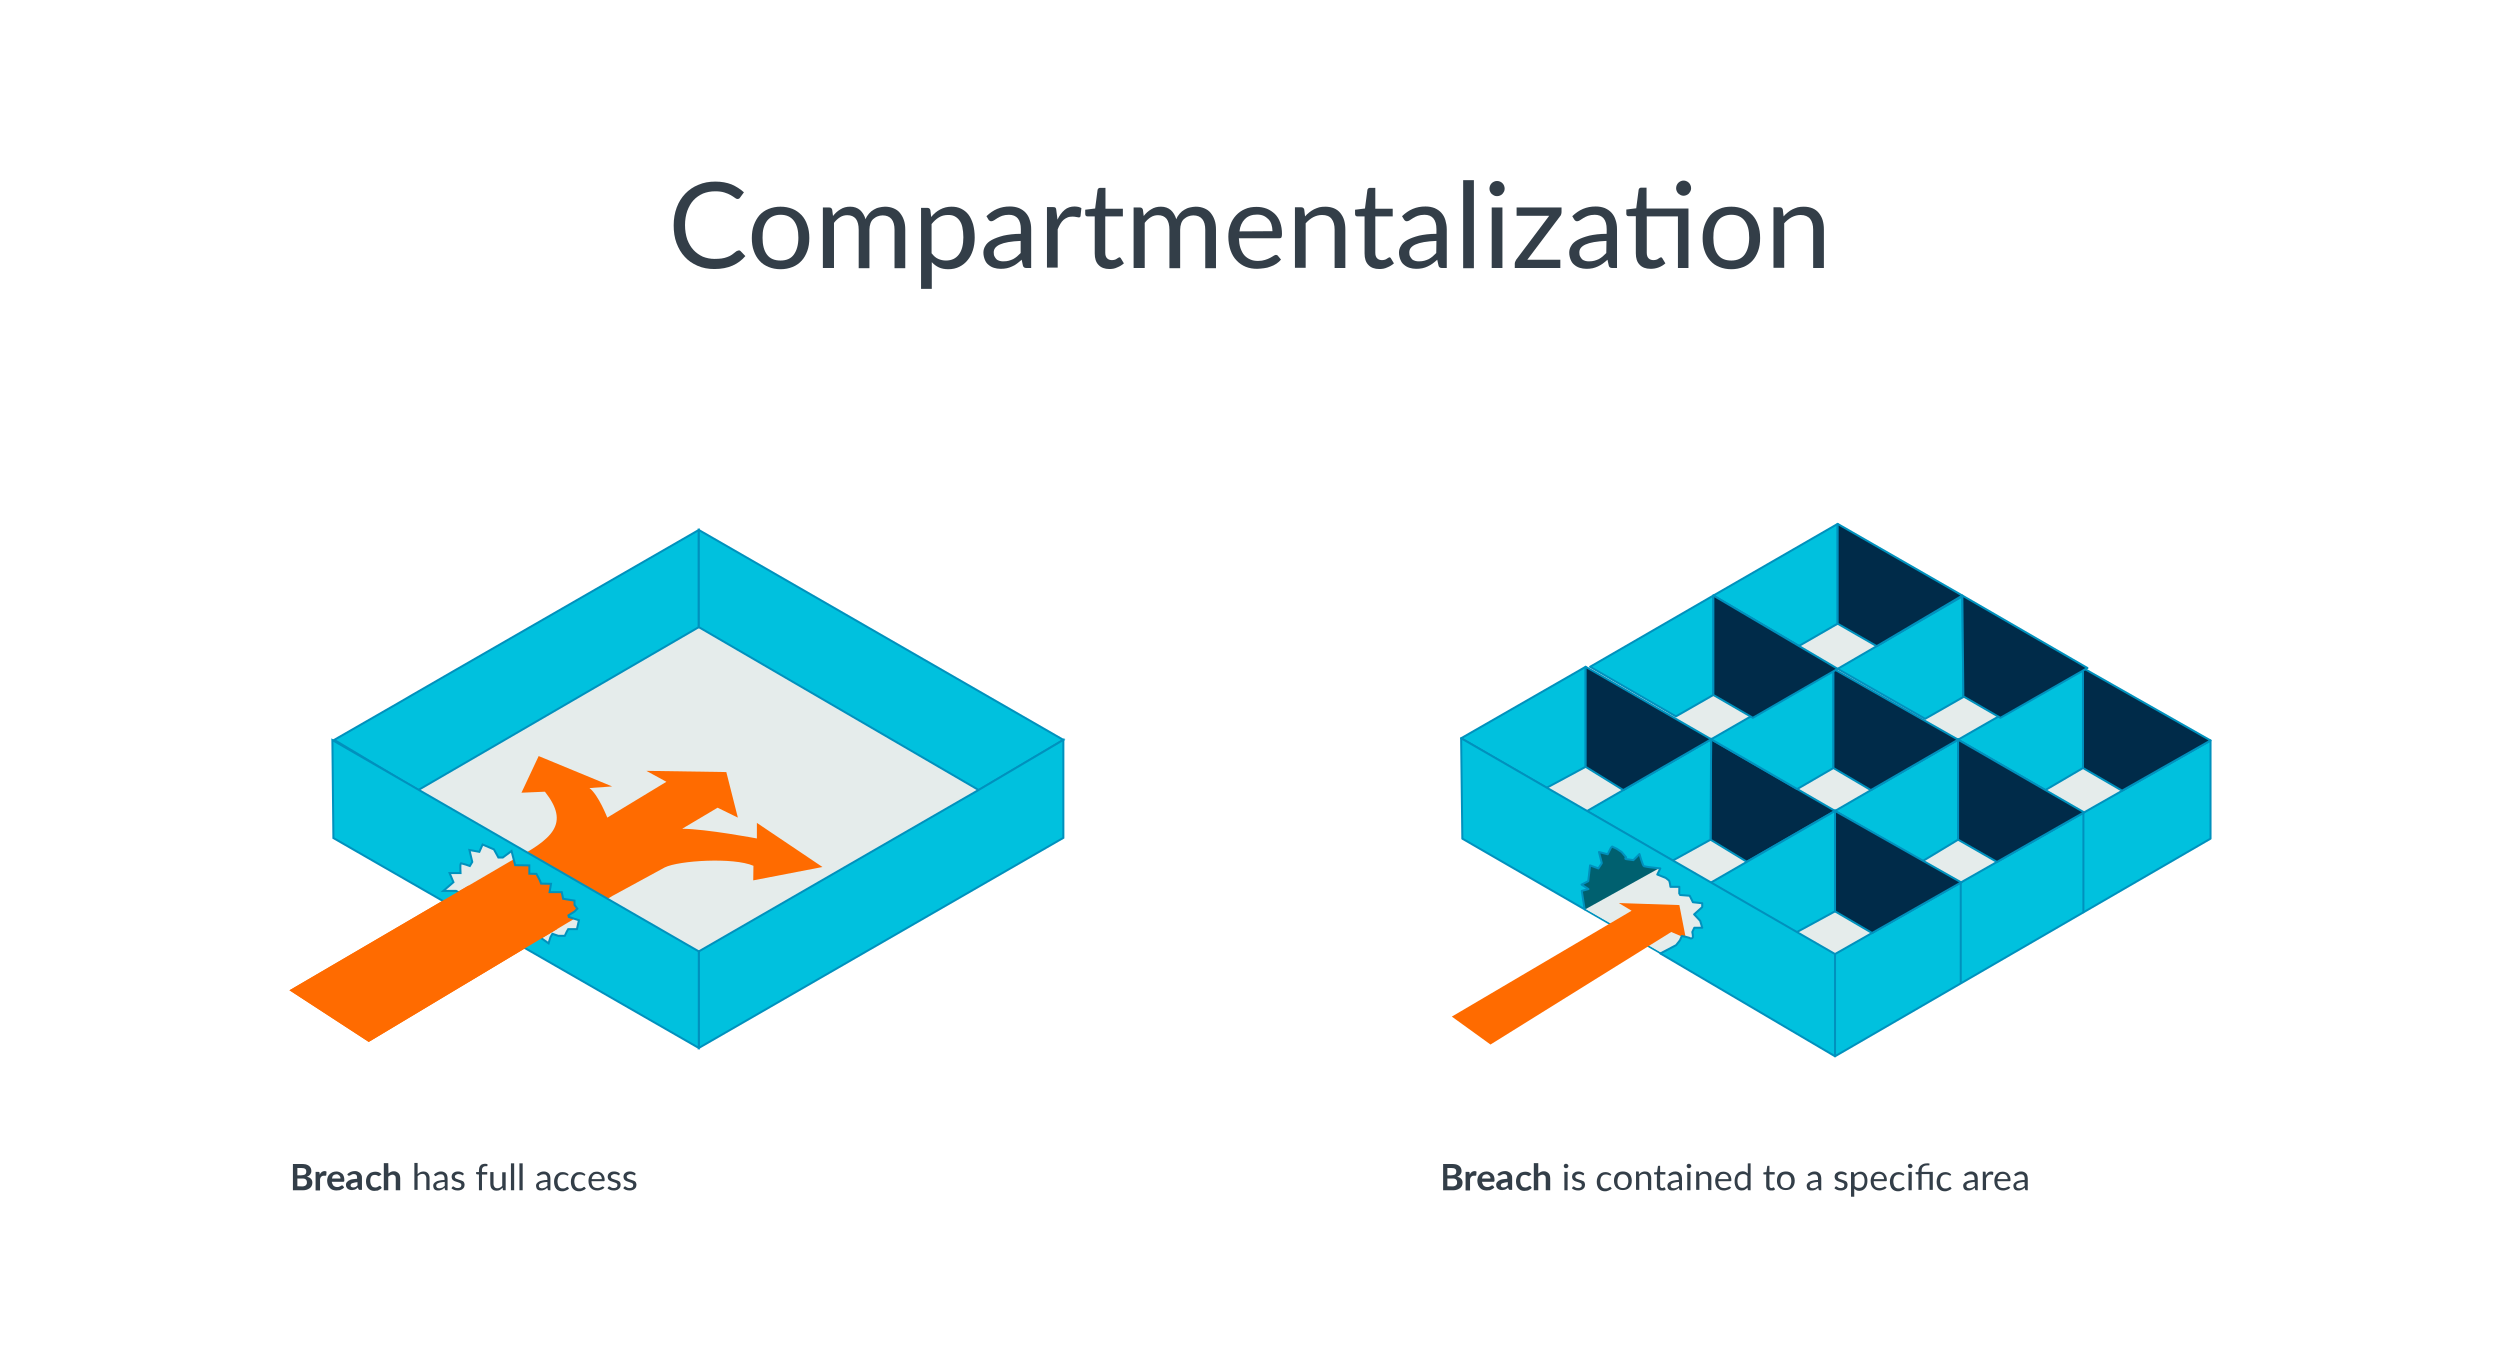 <?xml version="1.0" encoding="utf-8"?>
<!-- Generator: Adobe Illustrator 24.1.2, SVG Export Plug-In . SVG Version: 6.00 Build 0)  -->
<svg version="1.1" id="Layer_1" xmlns="http://www.w3.org/2000/svg" xmlns:xlink="http://www.w3.org/1999/xlink" x="0px" y="0px"
	 viewBox="0 0 1235 675" style="enable-background:new 0 0 1235 675;" xml:space="preserve">
<style type="text/css">
	.st0{fill:none;stroke:#0091BD;stroke-linejoin:round;}
	.st1{fill:#E5ECEB;}
	.st2{enable-background:new    ;}
	.st3{fill:#333E48;}
	.st4{fill:#FF6B00;}
	.st5{fill:#00C1DE;stroke:#0091BD;stroke-miterlimit:10;}
	.st6{fill:#00606F;}
	.st7{fill:#00C1DE;stroke:#0091BD;stroke-linejoin:round;}
	.st8{fill:#002B49;stroke:#0091BD;stroke-miterlimit:10;}
	.st9{fill:none;stroke:#0091BD;stroke-linecap:round;stroke-miterlimit:10;}
	.st10{fill:#002B49;stroke:#0091BD;stroke-linejoin:round;}
</style>
<line class="st0" x1="782.8" y1="449.2" x2="821.1" y2="471.3"/>
<polygon class="st1" points="906.5,301 723.2,414.4 906.5,520.2 1092,414.3 "/>
<polygon class="st1" points="345.2,309.8 165.2,414.2 345.2,517.7 525.3,413.9 "/>
<g>
	<g class="st2">
		<path class="st3" d="M148.9,575c0.9,0,1.6,0.1,2.2,0.2c0.6,0.2,1.1,0.4,1.5,0.7s0.7,0.7,0.9,1.1c0.2,0.4,0.3,0.9,0.3,1.4
			c0,0.3,0,0.6-0.1,0.9c-0.1,0.3-0.2,0.5-0.4,0.8c-0.2,0.2-0.4,0.5-0.7,0.7s-0.6,0.4-1,0.5c1.8,0.4,2.7,1.4,2.7,2.9
			c0,0.6-0.1,1.1-0.3,1.5c-0.2,0.5-0.5,0.9-0.9,1.2s-0.9,0.6-1.5,0.8s-1.3,0.3-2,0.3h-4.9v-13L148.9,575L148.9,575z M146.9,576.8
			v3.8h1.9c0.8,0,1.5-0.2,1.9-0.4c0.4-0.3,0.6-0.8,0.6-1.4c0-0.7-0.2-1.2-0.6-1.4c-0.4-0.3-1-0.4-1.8-0.4h-2L146.9,576.8
			L146.9,576.8z M149.3,586.1c0.5,0,0.8-0.1,1.1-0.2c0.3-0.1,0.6-0.3,0.7-0.4s0.3-0.4,0.4-0.6c0.1-0.2,0.1-0.5,0.1-0.8
			s0-0.5-0.1-0.8c-0.1-0.2-0.2-0.4-0.4-0.6c-0.2-0.2-0.4-0.3-0.7-0.4c-0.3-0.1-0.7-0.1-1.1-0.1h-2.4v3.8L149.3,586.1L149.3,586.1z"
			/>
	</g>
	<g class="st2">
		<path class="st3" d="M157.9,580.3c0.3-0.6,0.6-1,1-1.3s0.9-0.5,1.4-0.5c0.4,0,0.8,0.1,1,0.3l-0.1,1.7c0,0.1-0.1,0.2-0.1,0.2
			s-0.1,0.1-0.2,0.1c-0.1,0-0.2,0-0.4,0s-0.3,0-0.5,0s-0.5,0-0.7,0.1s-0.4,0.2-0.5,0.3c-0.2,0.1-0.3,0.3-0.4,0.5
			c-0.1,0.2-0.2,0.4-0.3,0.7v5.7h-2.2v-9.2h1.3c0.2,0,0.4,0,0.5,0.1s0.1,0.2,0.2,0.4V580.3z"/>
	</g>
	<g class="st2">
		<path class="st3" d="M163.9,583.6c0,0.5,0.1,0.9,0.3,1.2c0.1,0.3,0.3,0.6,0.5,0.9c0.2,0.2,0.5,0.4,0.8,0.5s0.6,0.2,1,0.2
			s0.7,0,0.9-0.1c0.3-0.1,0.5-0.2,0.7-0.3s0.4-0.2,0.5-0.3s0.3-0.1,0.4-0.1c0.2,0,0.3,0.1,0.4,0.2l0.6,0.8c-0.2,0.3-0.5,0.5-0.8,0.7
			s-0.6,0.3-1,0.5s-0.7,0.2-1,0.2s-0.7,0.1-1,0.1c-0.6,0-1.2-0.1-1.8-0.3s-1-0.5-1.4-0.9s-0.7-0.9-1-1.5c-0.2-0.6-0.4-1.3-0.4-2.1
			c0-0.6,0.1-1.2,0.3-1.8s0.5-1,0.9-1.4s0.8-0.7,1.4-1c0.5-0.2,1.2-0.4,1.9-0.4c0.6,0,1.1,0.1,1.6,0.3s0.9,0.5,1.3,0.8
			s0.6,0.8,0.8,1.3s0.3,1.1,0.3,1.8c0,0.3,0,0.6-0.1,0.7s-0.2,0.2-0.4,0.2h-5.7V583.6z M168.2,582.3c0-0.3,0-0.6-0.1-0.8
			c-0.1-0.3-0.2-0.5-0.4-0.7s-0.4-0.3-0.6-0.5s-0.5-0.2-0.9-0.2c-0.6,0-1.1,0.2-1.5,0.5s-0.6,0.9-0.7,1.6h4.2V582.3z"/>
		<path class="st3" d="M171.6,580c1.1-1,2.3-1.5,3.8-1.5c0.5,0,1,0.1,1.4,0.3s0.8,0.4,1.1,0.7s0.5,0.7,0.7,1.1
			c0.2,0.4,0.2,0.9,0.2,1.4v5.8h-1c-0.2,0-0.4,0-0.5-0.1s-0.2-0.2-0.3-0.4l-0.2-0.7c-0.2,0.2-0.5,0.4-0.7,0.6
			c-0.2,0.2-0.5,0.3-0.7,0.4c-0.2,0.1-0.5,0.2-0.8,0.2c-0.3,0.1-0.6,0.1-0.9,0.1c-0.4,0-0.8-0.1-1.1-0.2c-0.3-0.1-0.6-0.3-0.9-0.5
			c-0.2-0.2-0.4-0.5-0.6-0.8c-0.1-0.3-0.2-0.7-0.2-1.1c0-0.2,0-0.5,0.1-0.7s0.2-0.5,0.4-0.7s0.4-0.4,0.7-0.6c0.3-0.2,0.6-0.3,1-0.5
			c0.4-0.1,0.9-0.3,1.4-0.3c0.5-0.1,1.2-0.1,1.9-0.2v-0.5c0-0.6-0.1-1.1-0.4-1.4c-0.3-0.3-0.6-0.4-1.1-0.4c-0.4,0-0.7,0-0.9,0.1
			s-0.4,0.2-0.6,0.3c-0.2,0.1-0.3,0.2-0.5,0.3s-0.3,0.1-0.5,0.1s-0.3,0-0.4-0.1c-0.1-0.1-0.2-0.2-0.3-0.3L171.6,580z M176.7,584
			c-0.6,0-1.2,0.1-1.6,0.2c-0.4,0.1-0.8,0.2-1.1,0.3s-0.5,0.3-0.6,0.4c-0.1,0.2-0.2,0.4-0.2,0.6c0,0.4,0.1,0.7,0.3,0.8
			s0.5,0.3,0.9,0.3c0.5,0,0.9-0.1,1.2-0.2c0.3-0.2,0.7-0.4,1-0.8V584H176.7z"/>
		<path class="st3" d="M187.6,580.7c-0.1,0.1-0.1,0.2-0.2,0.2c-0.1,0-0.2,0.1-0.3,0.1s-0.2,0-0.3-0.1s-0.2-0.1-0.4-0.2
			c-0.1-0.1-0.3-0.2-0.5-0.2c-0.2-0.1-0.5-0.1-0.8-0.1c-0.4,0-0.7,0.1-1,0.2s-0.5,0.3-0.7,0.6s-0.3,0.6-0.4,1s-0.1,0.8-0.1,1.3
			s0.1,0.9,0.2,1.3c0.1,0.4,0.3,0.7,0.5,1s0.4,0.5,0.7,0.6s0.6,0.2,1,0.2s0.6,0,0.9-0.1c0.2-0.1,0.4-0.2,0.6-0.3
			c0.1-0.1,0.3-0.2,0.4-0.3c0.1-0.1,0.2-0.1,0.4-0.1s0.3,0.1,0.4,0.2l0.6,0.8c-0.2,0.3-0.5,0.5-0.8,0.7s-0.6,0.3-0.9,0.5
			s-0.6,0.2-1,0.2c-0.3,0-0.7,0.1-1,0.1c-0.6,0-1.1-0.1-1.6-0.3s-0.9-0.5-1.3-0.9s-0.7-0.9-0.9-1.5s-0.3-1.3-0.3-2s0.1-1.3,0.3-1.9
			c0.2-0.6,0.5-1.1,0.9-1.5s0.8-0.8,1.4-1c0.6-0.2,1.2-0.4,1.9-0.4s1.3,0.1,1.8,0.3s1,0.5,1.4,1L187.6,580.7z"/>
		<path class="st3" d="M191.9,579.7c0.4-0.3,0.8-0.6,1.2-0.8s0.9-0.3,1.5-0.3c0.5,0,1,0.1,1.3,0.3c0.4,0.2,0.7,0.4,1,0.7
			s0.5,0.7,0.6,1.1c0.1,0.4,0.2,0.9,0.2,1.4v5.9h-2.2v-5.9c0-0.6-0.1-1-0.4-1.3c-0.3-0.3-0.7-0.5-1.2-0.5c-0.4,0-0.7,0.1-1.1,0.3
			s-0.7,0.4-1,0.7v6.7h-2.2v-13.4h2.2L191.9,579.7L191.9,579.7z"/>
	</g>
	<g class="st2">
		<path class="st3" d="M206.2,580.1c0.4-0.4,0.8-0.7,1.3-1c0.5-0.2,1-0.4,1.6-0.4c0.5,0,0.9,0.1,1.3,0.2c0.4,0.2,0.7,0.4,1,0.7
			s0.4,0.7,0.6,1.1s0.2,0.9,0.2,1.4v5.8h-1.6v-5.8c0-0.7-0.2-1.2-0.5-1.6c-0.3-0.4-0.8-0.6-1.4-0.6c-0.5,0-0.9,0.1-1.3,0.3
			c-0.4,0.2-0.8,0.5-1.1,0.9v6.7h-1.6v-13.3h1.6v5.6L206.2,580.1L206.2,580.1z"/>
		<path class="st3" d="M214.4,580.2c0.5-0.5,1-0.8,1.6-1.1s1.2-0.4,1.9-0.4c0.5,0,1,0.1,1.4,0.3s0.7,0.4,1,0.7s0.5,0.7,0.6,1.1
			s0.2,0.9,0.2,1.4v5.8h-0.7c-0.2,0-0.3,0-0.4-0.1s-0.1-0.2-0.2-0.3l-0.2-0.9c-0.2,0.2-0.5,0.4-0.7,0.6c-0.2,0.2-0.5,0.3-0.7,0.4
			c-0.3,0.1-0.5,0.2-0.8,0.3s-0.6,0.1-0.9,0.1c-0.4,0-0.7,0-1-0.1s-0.6-0.2-0.8-0.4s-0.4-0.4-0.5-0.8c-0.1-0.3-0.2-0.7-0.2-1.1
			c0-0.4,0.1-0.7,0.3-1s0.5-0.6,1-0.9c0.4-0.3,1-0.5,1.7-0.6c0.7-0.2,1.6-0.3,2.6-0.3v-0.7c0-0.7-0.2-1.2-0.5-1.6s-0.8-0.5-1.3-0.5
			c-0.4,0-0.7,0.1-1,0.1c-0.3,0.1-0.5,0.2-0.7,0.3s-0.4,0.2-0.5,0.3s-0.3,0.2-0.4,0.2c-0.1,0-0.2,0-0.3-0.1s-0.1-0.1-0.2-0.2
			L214.4,580.2z M219.6,583.9c-0.7,0-1.4,0.1-1.9,0.2c-0.5,0.1-0.9,0.2-1.3,0.4c-0.3,0.2-0.6,0.3-0.7,0.5c-0.1,0.2-0.2,0.4-0.2,0.7
			c0,0.2,0,0.4,0.1,0.6c0.1,0.2,0.2,0.3,0.3,0.4c0.1,0.1,0.3,0.2,0.5,0.2c0.2,0.1,0.4,0.1,0.6,0.1c0.3,0,0.5,0,0.8-0.1
			s0.5-0.1,0.7-0.2s0.4-0.2,0.6-0.4c0.2-0.2,0.4-0.3,0.6-0.5v-1.9H219.6z"/>
		<path class="st3" d="M228.9,580.4c-0.1,0.1-0.2,0.2-0.3,0.2s-0.2,0-0.3-0.1s-0.3-0.1-0.4-0.2c-0.2-0.1-0.4-0.2-0.6-0.2
			s-0.5-0.1-0.8-0.1s-0.5,0-0.7,0.1s-0.4,0.2-0.6,0.3c-0.2,0.1-0.3,0.3-0.4,0.4c-0.1,0.2-0.1,0.3-0.1,0.5s0.1,0.4,0.2,0.6
			c0.1,0.2,0.3,0.3,0.5,0.4c0.2,0.1,0.5,0.2,0.8,0.3s0.6,0.2,0.9,0.3c0.3,0.1,0.6,0.2,0.9,0.3c0.3,0.1,0.5,0.3,0.8,0.4
			c0.2,0.2,0.4,0.4,0.5,0.7s0.2,0.6,0.2,0.9c0,0.4-0.1,0.8-0.2,1.2c-0.2,0.4-0.4,0.7-0.7,0.9c-0.3,0.3-0.7,0.5-1.1,0.6
			c-0.4,0.2-0.9,0.2-1.5,0.2s-1.2-0.1-1.7-0.3s-1-0.5-1.3-0.8l0.4-0.6c0-0.1,0.1-0.1,0.2-0.2c0.1,0,0.1-0.1,0.3-0.1
			c0.1,0,0.2,0,0.3,0.1s0.3,0.2,0.4,0.3c0.2,0.1,0.4,0.2,0.6,0.3c0.2,0.1,0.6,0.1,0.9,0.1c0.3,0,0.6,0,0.8-0.1s0.4-0.2,0.6-0.3
			c0.2-0.1,0.3-0.3,0.3-0.5c0.1-0.2,0.1-0.4,0.1-0.6c0-0.3-0.1-0.5-0.2-0.6c-0.1-0.2-0.3-0.3-0.5-0.4c-0.2-0.1-0.5-0.2-0.8-0.3
			s-0.6-0.2-0.9-0.3c-0.3-0.1-0.6-0.2-0.9-0.3c-0.3-0.1-0.5-0.3-0.8-0.5c-0.2-0.2-0.4-0.4-0.5-0.7s-0.2-0.6-0.2-1
			c0-0.3,0.1-0.7,0.2-1s0.4-0.6,0.6-0.8s0.6-0.4,1-0.6c0.4-0.1,0.9-0.2,1.4-0.2c0.6,0,1.1,0.1,1.6,0.3s0.9,0.4,1.2,0.8L228.9,580.4z
			"/>
		<path class="st3" d="M236.6,588v-7.8l-1-0.1c-0.1,0-0.2-0.1-0.3-0.1s-0.1-0.2-0.1-0.3V579h1.4v-0.9c0-0.5,0.1-1,0.2-1.4
			c0.1-0.4,0.4-0.7,0.6-1s0.6-0.5,1-0.6s0.8-0.2,1.3-0.2c0.4,0,0.8,0.1,1.1,0.2v0.8c0,0.1-0.1,0.2-0.2,0.2c-0.1,0-0.3,0-0.6,0
			s-0.5,0-0.8,0.1s-0.4,0.2-0.6,0.4c-0.2,0.2-0.3,0.4-0.4,0.6s-0.1,0.6-0.1,1v0.8h2.6v1.2h-2.6v7.8L236.6,588L236.6,588z"/>
		<path class="st3" d="M249.8,578.9v9.1h-1c-0.2,0-0.4-0.1-0.4-0.3l-0.1-1c-0.4,0.4-0.8,0.8-1.3,1.1s-1.1,0.4-1.7,0.4
			c-0.5,0-0.9-0.1-1.3-0.2c-0.4-0.2-0.7-0.4-1-0.7s-0.5-0.7-0.6-1.1c-0.1-0.4-0.2-0.9-0.2-1.4V579h1.6v5.8c0,0.7,0.2,1.2,0.5,1.6
			c0.3,0.4,0.8,0.6,1.4,0.6c0.5,0,0.9-0.1,1.3-0.3c0.4-0.2,0.8-0.5,1.1-0.9v-6.7h1.7V578.9z"/>
		<path class="st3" d="M254,574.7V588h-1.6v-13.3H254z"/>
		<path class="st3" d="M258.2,574.7V588h-1.6v-13.3H258.2z"/>
		<path class="st3" d="M265.2,580.2c0.5-0.5,1-0.8,1.6-1.1s1.2-0.4,1.9-0.4c0.5,0,1,0.1,1.4,0.3s0.7,0.4,1,0.7s0.5,0.7,0.6,1.1
			s0.2,0.9,0.2,1.4v5.8h-0.7c-0.2,0-0.3,0-0.4-0.1s-0.1-0.2-0.2-0.3l-0.2-0.9c-0.2,0.2-0.5,0.4-0.7,0.6c-0.2,0.2-0.5,0.3-0.7,0.4
			c-0.3,0.1-0.5,0.2-0.8,0.3s-0.6,0.1-0.9,0.1c-0.4,0-0.7,0-1-0.1s-0.6-0.2-0.8-0.4c-0.2-0.2-0.4-0.4-0.5-0.8
			c-0.1-0.3-0.2-0.7-0.2-1.1c0-0.4,0.1-0.7,0.3-1c0.2-0.3,0.5-0.6,1-0.9c0.4-0.3,1-0.5,1.7-0.6c0.7-0.2,1.6-0.3,2.6-0.3v-0.7
			c0-0.7-0.2-1.2-0.5-1.6s-0.8-0.5-1.3-0.5c-0.4,0-0.7,0.1-1,0.1c-0.3,0.1-0.5,0.2-0.7,0.3s-0.4,0.2-0.5,0.3s-0.3,0.2-0.4,0.2
			s-0.2,0-0.3-0.1s-0.1-0.1-0.2-0.2L265.2,580.2z M270.3,583.9c-0.7,0-1.4,0.1-1.9,0.2c-0.5,0.1-0.9,0.2-1.3,0.4
			c-0.3,0.2-0.6,0.3-0.7,0.5s-0.2,0.4-0.2,0.7c0,0.2,0,0.4,0.1,0.6c0.1,0.2,0.2,0.3,0.3,0.4c0.1,0.1,0.3,0.2,0.5,0.2
			c0.2,0.1,0.4,0.1,0.6,0.1c0.3,0,0.5,0,0.8-0.1s0.5-0.1,0.7-0.2s0.4-0.2,0.6-0.4s0.4-0.3,0.6-0.5v-1.9H270.3z"/>
	</g>
	<g class="st2">
		<path class="st3" d="M280.7,580.5c0,0.1-0.1,0.1-0.1,0.2c0,0-0.1,0.1-0.2,0.1s-0.2,0-0.3-0.1c-0.1-0.1-0.2-0.2-0.4-0.2
			c-0.2-0.1-0.4-0.2-0.6-0.2c-0.2-0.1-0.5-0.1-0.9-0.1c-0.5,0-0.8,0.1-1.2,0.2c-0.3,0.2-0.6,0.4-0.9,0.7c-0.2,0.3-0.4,0.7-0.5,1.1
			c-0.1,0.4-0.2,0.9-0.2,1.4c0,0.6,0.1,1,0.2,1.5s0.3,0.8,0.5,1.1s0.5,0.5,0.8,0.7s0.7,0.2,1.1,0.2s0.7,0,1-0.1s0.5-0.2,0.6-0.3
			s0.3-0.2,0.4-0.3s0.2-0.1,0.3-0.1c0.1,0,0.2,0.1,0.3,0.2l0.5,0.6c-0.2,0.2-0.4,0.5-0.7,0.6c-0.3,0.2-0.5,0.3-0.8,0.4
			c-0.3,0.1-0.6,0.2-0.9,0.3s-0.6,0.1-1,0.1c-0.6,0-1.1-0.1-1.6-0.3s-0.9-0.5-1.3-0.9s-0.6-0.9-0.8-1.5s-0.3-1.2-0.3-2
			c0-0.7,0.1-1.3,0.3-1.9c0.2-0.6,0.5-1.1,0.8-1.5c0.4-0.4,0.8-0.7,1.3-1s1.1-0.4,1.8-0.4c0.6,0,1.2,0.1,1.7,0.3s0.9,0.5,1.3,0.9
			L280.7,580.5z"/>
		<path class="st3" d="M289,580.5c0,0.1-0.1,0.1-0.1,0.2c0,0-0.1,0.1-0.2,0.1s-0.2,0-0.3-0.1c-0.1-0.1-0.2-0.2-0.4-0.2
			c-0.2-0.1-0.4-0.2-0.6-0.2c-0.2-0.1-0.5-0.1-0.9-0.1c-0.5,0-0.8,0.1-1.2,0.2c-0.3,0.2-0.6,0.4-0.9,0.7c-0.2,0.3-0.4,0.7-0.5,1.1
			c-0.1,0.4-0.2,0.9-0.2,1.4c0,0.6,0.1,1,0.2,1.5s0.3,0.8,0.5,1.1s0.5,0.5,0.8,0.7s0.7,0.2,1.1,0.2s0.7,0,1-0.1s0.5-0.2,0.6-0.3
			s0.3-0.2,0.4-0.3s0.2-0.1,0.3-0.1c0.1,0,0.2,0.1,0.3,0.2l0.5,0.6c-0.2,0.2-0.4,0.5-0.7,0.6c-0.3,0.2-0.5,0.3-0.8,0.4
			c-0.3,0.1-0.6,0.2-0.9,0.3s-0.6,0.1-1,0.1c-0.6,0-1.1-0.1-1.6-0.3s-0.9-0.5-1.3-0.9s-0.6-0.9-0.8-1.5s-0.3-1.2-0.3-2
			c0-0.7,0.1-1.3,0.3-1.9c0.2-0.6,0.5-1.1,0.8-1.5c0.4-0.4,0.8-0.7,1.3-1s1.1-0.4,1.8-0.4c0.6,0,1.2,0.1,1.7,0.3s0.9,0.5,1.3,0.9
			L289,580.5z"/>
	</g>
	<g class="st2">
		<path class="st3" d="M298.6,586.7c-0.2,0.2-0.4,0.4-0.7,0.6c-0.3,0.2-0.6,0.3-0.9,0.4c-0.3,0.1-0.6,0.2-1,0.3
			c-0.3,0.1-0.7,0.1-1,0.1c-0.6,0-1.2-0.1-1.7-0.3s-1-0.5-1.4-0.9s-0.7-0.9-0.9-1.5c-0.2-0.6-0.3-1.3-0.3-2.1c0-0.6,0.1-1.2,0.3-1.8
			c0.2-0.6,0.5-1,0.8-1.4c0.4-0.4,0.8-0.7,1.3-1c0.5-0.2,1.1-0.3,1.8-0.3c0.5,0,1.1,0.1,1.5,0.3c0.5,0.2,0.9,0.4,1.2,0.8
			c0.3,0.3,0.6,0.8,0.8,1.3c0.2,0.5,0.3,1.1,0.3,1.7c0,0.3,0,0.4-0.1,0.5s-0.2,0.1-0.3,0.1h-6.1c0,0.6,0.1,1.1,0.2,1.5
			s0.3,0.8,0.6,1.1s0.6,0.5,0.9,0.6s0.7,0.2,1.2,0.2c0.4,0,0.7,0,1-0.1s0.5-0.2,0.8-0.3c0.2-0.1,0.4-0.2,0.5-0.3s0.3-0.1,0.4-0.1
			s0.2,0.1,0.3,0.2L298.6,586.7z M297.3,582.4c0-0.4-0.1-0.7-0.2-1s-0.3-0.6-0.5-0.8s-0.4-0.4-0.7-0.5s-0.6-0.2-1-0.2
			c-0.8,0-1.4,0.2-1.8,0.7c-0.4,0.4-0.7,1.1-0.8,1.9h5V582.4z"/>
		<path class="st3" d="M306,580.4c-0.1,0.1-0.2,0.2-0.3,0.2c-0.1,0-0.2,0-0.3-0.1s-0.3-0.1-0.4-0.2c-0.2-0.1-0.4-0.2-0.6-0.2
			s-0.5-0.1-0.8-0.1s-0.5,0-0.7,0.1s-0.4,0.2-0.6,0.3s-0.3,0.3-0.4,0.4c-0.1,0.2-0.1,0.3-0.1,0.5s0.1,0.4,0.2,0.6
			c0.1,0.2,0.3,0.3,0.5,0.4c0.2,0.1,0.5,0.2,0.8,0.3s0.6,0.2,0.9,0.3s0.6,0.2,0.9,0.3s0.5,0.3,0.8,0.4c0.2,0.2,0.4,0.4,0.5,0.7
			s0.2,0.6,0.2,0.9c0,0.4-0.1,0.8-0.2,1.2c-0.2,0.4-0.4,0.7-0.7,0.9c-0.3,0.3-0.7,0.5-1.1,0.6c-0.4,0.2-0.9,0.2-1.5,0.2
			s-1.2-0.1-1.7-0.3s-1-0.5-1.3-0.8l0.4-0.6c0-0.1,0.1-0.1,0.2-0.2c0.1,0,0.1-0.1,0.3-0.1c0.1,0,0.2,0,0.3,0.1
			c0.1,0.1,0.3,0.2,0.4,0.3c0.2,0.1,0.4,0.2,0.6,0.3s0.6,0.1,0.9,0.1s0.6,0,0.8-0.1c0.2-0.1,0.4-0.2,0.6-0.3s0.3-0.3,0.3-0.5
			c0.1-0.2,0.1-0.4,0.1-0.6c0-0.3-0.1-0.5-0.2-0.6c-0.1-0.2-0.3-0.3-0.5-0.4c-0.2-0.1-0.5-0.2-0.8-0.3s-0.6-0.2-0.9-0.3
			s-0.6-0.2-0.9-0.3s-0.5-0.3-0.8-0.5c-0.2-0.2-0.4-0.4-0.5-0.7s-0.2-0.6-0.2-1c0-0.3,0.1-0.7,0.2-1s0.4-0.6,0.6-0.8s0.6-0.4,1-0.6
			c0.4-0.1,0.9-0.2,1.4-0.2c0.6,0,1.1,0.1,1.6,0.3s0.9,0.4,1.2,0.8L306,580.4z"/>
		<path class="st3" d="M313.8,580.4c-0.1,0.1-0.2,0.2-0.3,0.2c-0.1,0-0.2,0-0.3-0.1s-0.3-0.1-0.4-0.2c-0.2-0.1-0.4-0.2-0.6-0.2
			s-0.5-0.1-0.8-0.1s-0.5,0-0.7,0.1s-0.4,0.2-0.6,0.3s-0.3,0.3-0.4,0.4c-0.1,0.2-0.1,0.3-0.1,0.5s0.1,0.4,0.2,0.6
			c0.1,0.2,0.3,0.3,0.5,0.4c0.2,0.1,0.5,0.2,0.8,0.3s0.6,0.2,0.9,0.3s0.6,0.2,0.9,0.3s0.5,0.3,0.8,0.4c0.2,0.2,0.4,0.4,0.5,0.7
			s0.2,0.6,0.2,0.9c0,0.4-0.1,0.8-0.2,1.2c-0.2,0.4-0.4,0.7-0.7,0.9c-0.3,0.3-0.7,0.5-1.1,0.6c-0.4,0.2-0.9,0.2-1.5,0.2
			s-1.2-0.1-1.7-0.3s-1-0.5-1.3-0.8l0.4-0.6c0-0.1,0.1-0.1,0.2-0.2c0.1,0,0.1-0.1,0.3-0.1c0.1,0,0.2,0,0.3,0.1
			c0.1,0.1,0.3,0.2,0.4,0.3c0.2,0.1,0.4,0.2,0.6,0.3s0.6,0.1,0.9,0.1s0.6,0,0.8-0.1c0.2-0.1,0.4-0.2,0.6-0.3s0.3-0.3,0.3-0.5
			c0.1-0.2,0.1-0.4,0.1-0.6c0-0.3-0.1-0.5-0.2-0.6c-0.1-0.2-0.3-0.3-0.5-0.4c-0.2-0.1-0.5-0.2-0.8-0.3s-0.6-0.2-0.9-0.3
			s-0.6-0.2-0.9-0.3s-0.5-0.3-0.8-0.5c-0.2-0.2-0.4-0.4-0.5-0.7s-0.2-0.6-0.2-1c0-0.3,0.1-0.7,0.2-1s0.4-0.6,0.6-0.8s0.6-0.4,1-0.6
			c0.4-0.1,0.9-0.2,1.4-0.2c0.6,0,1.1,0.1,1.6,0.3s0.9,0.4,1.2,0.8L313.8,580.4z"/>
	</g>
</g>
<g>
	<g class="st2">
		<path class="st3" d="M717.1,575c0.9,0,1.6,0.1,2.2,0.2c0.6,0.2,1.1,0.4,1.5,0.7s0.7,0.7,0.9,1.1c0.2,0.4,0.3,0.9,0.3,1.4
			c0,0.3,0,0.6-0.1,0.9s-0.2,0.5-0.4,0.8c-0.2,0.2-0.4,0.5-0.7,0.7s-0.6,0.4-1,0.5c1.8,0.4,2.7,1.4,2.7,2.9c0,0.6-0.1,1.1-0.3,1.5
			c-0.2,0.5-0.5,0.9-0.9,1.2s-0.9,0.6-1.5,0.8s-1.3,0.3-2,0.3h-4.9v-13L717.1,575L717.1,575z M715,576.8v3.8h1.9
			c0.8,0,1.5-0.2,1.9-0.4c0.4-0.3,0.6-0.8,0.6-1.4c0-0.7-0.2-1.2-0.6-1.4c-0.4-0.3-1-0.4-1.8-0.4h-2L715,576.8L715,576.8z
			 M717.5,586.1c0.5,0,0.8-0.1,1.1-0.2c0.3-0.1,0.5-0.3,0.7-0.4c0.2-0.2,0.3-0.4,0.4-0.6c0.1-0.2,0.1-0.5,0.1-0.8s0-0.5-0.1-0.8
			c-0.1-0.2-0.2-0.4-0.4-0.6c-0.2-0.2-0.4-0.3-0.7-0.4s-0.7-0.1-1.1-0.1H715v3.8L717.5,586.1L717.5,586.1z"/>
	</g>
	<g class="st2">
		<path class="st3" d="M726,580.3c0.3-0.6,0.6-1,1-1.3s0.9-0.5,1.4-0.5c0.4,0,0.8,0.1,1,0.3l-0.1,1.7c0,0.1-0.1,0.2-0.1,0.2
			c-0.1,0-0.1,0.1-0.2,0.1c-0.1,0-0.2,0-0.4,0s-0.3,0-0.5,0s-0.5,0-0.7,0.1s-0.4,0.2-0.5,0.3s-0.3,0.3-0.4,0.5
			c-0.1,0.2-0.2,0.4-0.3,0.7v5.7H724v-9.2h1.3c0.2,0,0.4,0,0.5,0.1s0.2,0.2,0.2,0.4V580.3z"/>
	</g>
	<g class="st2">
		<path class="st3" d="M732.1,583.6c0,0.5,0.1,0.9,0.3,1.2c0.1,0.3,0.3,0.6,0.5,0.9c0.2,0.2,0.5,0.4,0.8,0.5s0.6,0.2,1,0.2
			s0.7,0,0.9-0.1c0.3-0.1,0.5-0.2,0.7-0.3s0.4-0.2,0.5-0.3s0.3-0.1,0.4-0.1c0.2,0,0.3,0.1,0.4,0.2l0.6,0.8c-0.2,0.3-0.5,0.5-0.8,0.7
			s-0.6,0.3-1,0.5s-0.7,0.2-1,0.2s-0.7,0.1-1,0.1c-0.6,0-1.2-0.1-1.8-0.3s-1-0.5-1.4-0.9s-0.7-0.9-1-1.5c-0.2-0.6-0.4-1.3-0.4-2.1
			c0-0.6,0.1-1.2,0.3-1.8s0.5-1,0.9-1.4s0.8-0.7,1.4-1c0.5-0.2,1.2-0.4,1.9-0.4c0.6,0,1.1,0.1,1.6,0.3s0.9,0.5,1.3,0.8
			c0.4,0.4,0.6,0.8,0.8,1.3s0.3,1.1,0.3,1.8c0,0.3,0,0.6-0.1,0.7c-0.1,0.1-0.2,0.2-0.4,0.2h-5.7V583.6z M736.3,582.3
			c0-0.3,0-0.6-0.1-0.8c-0.1-0.3-0.2-0.5-0.4-0.7s-0.4-0.3-0.6-0.5s-0.5-0.2-0.9-0.2c-0.6,0-1.1,0.2-1.5,0.5s-0.6,0.9-0.7,1.6h4.2
			V582.3z"/>
		<path class="st3" d="M739.8,580c1.1-1,2.3-1.5,3.8-1.5c0.5,0,1,0.1,1.4,0.3s0.8,0.4,1.1,0.7s0.5,0.7,0.7,1.1
			c0.2,0.4,0.2,0.9,0.2,1.4v5.8h-1c-0.2,0-0.4,0-0.5-0.1s-0.2-0.2-0.3-0.4l-0.2-0.7c-0.2,0.2-0.5,0.4-0.7,0.6s-0.5,0.3-0.7,0.4
			c-0.2,0.1-0.5,0.2-0.8,0.2c-0.3,0.1-0.6,0.1-0.9,0.1c-0.4,0-0.8-0.1-1.1-0.2c-0.3-0.1-0.6-0.3-0.9-0.5c-0.2-0.2-0.4-0.5-0.6-0.8
			c-0.1-0.3-0.2-0.7-0.2-1.1c0-0.2,0-0.5,0.1-0.7s0.2-0.5,0.4-0.7s0.4-0.4,0.7-0.6c0.3-0.2,0.6-0.3,1-0.5c0.4-0.1,0.9-0.3,1.4-0.3
			c0.5-0.1,1.2-0.1,1.9-0.2v-0.5c0-0.6-0.1-1.1-0.4-1.4s-0.6-0.4-1.1-0.4c-0.4,0-0.7,0-0.9,0.1s-0.4,0.2-0.6,0.3
			c-0.2,0.1-0.3,0.2-0.5,0.3c-0.1,0.1-0.3,0.1-0.5,0.1s-0.3,0-0.4-0.1c-0.1-0.1-0.2-0.2-0.3-0.3L739.8,580z M744.9,584
			c-0.6,0-1.2,0.1-1.6,0.2c-0.4,0.1-0.8,0.2-1.1,0.3s-0.5,0.3-0.6,0.4c-0.1,0.2-0.2,0.4-0.2,0.6c0,0.4,0.1,0.7,0.3,0.8
			c0.2,0.2,0.5,0.3,0.9,0.3c0.5,0,0.9-0.1,1.2-0.2c0.3-0.2,0.7-0.4,1-0.8L744.9,584L744.9,584z"/>
		<path class="st3" d="M755.7,580.7c-0.1,0.1-0.1,0.2-0.2,0.2c-0.1,0-0.2,0.1-0.3,0.1s-0.2,0-0.3-0.1s-0.2-0.1-0.4-0.2
			c-0.2-0.1-0.3-0.2-0.5-0.2c-0.2-0.1-0.5-0.1-0.8-0.1c-0.4,0-0.7,0.1-1,0.2s-0.5,0.3-0.7,0.6s-0.3,0.6-0.4,1
			c-0.1,0.4-0.1,0.8-0.1,1.3s0.1,0.9,0.2,1.3c0.1,0.4,0.3,0.7,0.5,1s0.4,0.5,0.7,0.6s0.6,0.2,1,0.2s0.6,0,0.9-0.1
			c0.2-0.1,0.4-0.2,0.6-0.3c0.2-0.1,0.3-0.2,0.4-0.3c0.1-0.1,0.2-0.1,0.4-0.1s0.3,0.1,0.4,0.2l0.6,0.8c-0.2,0.3-0.5,0.5-0.8,0.7
			s-0.6,0.3-0.9,0.5c-0.3,0.1-0.6,0.2-1,0.2c-0.3,0-0.7,0.1-1,0.1c-0.6,0-1.1-0.1-1.6-0.3s-0.9-0.5-1.3-0.9s-0.7-0.9-0.9-1.5
			s-0.3-1.3-0.3-2s0.1-1.3,0.3-1.9c0.2-0.6,0.5-1.1,0.9-1.5s0.8-0.8,1.4-1c0.6-0.2,1.2-0.4,1.9-0.4s1.3,0.1,1.8,0.3s1,0.5,1.4,1
			L755.7,580.7z"/>
		<path class="st3" d="M760,579.7c0.4-0.3,0.8-0.6,1.2-0.8s0.9-0.3,1.5-0.3c0.5,0,1,0.1,1.3,0.3c0.4,0.2,0.7,0.4,1,0.7
			s0.5,0.7,0.6,1.1s0.2,0.9,0.2,1.4v5.9h-2.2v-5.9c0-0.6-0.1-1-0.4-1.3c-0.3-0.3-0.7-0.5-1.2-0.5c-0.4,0-0.7,0.1-1.1,0.3
			s-0.7,0.4-1,0.7v6.7h-2.2v-13.4h2.2v5.1H760z"/>
	</g>
	<g class="st2">
		<path class="st3" d="M774.8,576c0,0.2,0,0.3-0.1,0.4c-0.1,0.1-0.1,0.3-0.3,0.4c-0.1,0.1-0.2,0.2-0.4,0.2c-0.1,0.1-0.3,0.1-0.4,0.1
			c-0.2,0-0.3,0-0.4-0.1c-0.1-0.1-0.3-0.1-0.4-0.2c-0.1-0.1-0.2-0.2-0.2-0.4c-0.1-0.1-0.1-0.3-0.1-0.4c0-0.2,0-0.3,0.1-0.4
			c0.1-0.1,0.1-0.3,0.2-0.4c0.1-0.1,0.2-0.2,0.4-0.2c0.1-0.1,0.3-0.1,0.4-0.1c0.2,0,0.3,0,0.4,0.1c0.1,0.1,0.3,0.1,0.4,0.2
			c0.1,0.1,0.2,0.2,0.3,0.4C774.7,575.7,774.8,575.8,774.8,576z M774.4,578.9v9.1h-1.6v-9.1H774.4z"/>
		<path class="st3" d="M782.4,580.4c-0.1,0.1-0.2,0.2-0.3,0.2s-0.2,0-0.3-0.1s-0.3-0.1-0.4-0.2c-0.2-0.1-0.4-0.2-0.6-0.2
			c-0.2-0.1-0.5-0.1-0.8-0.1s-0.5,0-0.7,0.1s-0.4,0.2-0.6,0.3c-0.2,0.1-0.3,0.3-0.4,0.4c-0.1,0.2-0.1,0.3-0.1,0.5s0.1,0.4,0.2,0.6
			s0.3,0.3,0.5,0.4c0.2,0.1,0.5,0.2,0.8,0.3s0.6,0.2,0.9,0.3c0.3,0.1,0.6,0.2,0.9,0.3c0.3,0.1,0.5,0.3,0.8,0.4s0.4,0.4,0.5,0.7
			s0.2,0.6,0.2,0.9c0,0.4-0.1,0.8-0.2,1.2c-0.2,0.4-0.4,0.7-0.7,0.9c-0.3,0.3-0.7,0.5-1.1,0.6c-0.4,0.2-0.9,0.2-1.5,0.2
			s-1.2-0.1-1.7-0.3s-1-0.5-1.3-0.8l0.4-0.6c0-0.1,0.1-0.1,0.2-0.2c0.1,0,0.2-0.1,0.3-0.1s0.2,0,0.3,0.1s0.3,0.2,0.4,0.3
			c0.2,0.1,0.4,0.2,0.6,0.3s0.6,0.1,0.9,0.1c0.3,0,0.6,0,0.8-0.1s0.4-0.2,0.6-0.3c0.2-0.1,0.3-0.3,0.3-0.5c0.1-0.2,0.1-0.4,0.1-0.6
			c0-0.3-0.1-0.5-0.2-0.6c-0.1-0.2-0.3-0.3-0.5-0.4s-0.5-0.2-0.8-0.3s-0.6-0.2-0.9-0.3c-0.3-0.1-0.6-0.2-0.9-0.3
			c-0.3-0.1-0.5-0.3-0.8-0.5c-0.2-0.2-0.4-0.4-0.5-0.7s-0.2-0.6-0.2-1c0-0.3,0.1-0.7,0.2-1c0.1-0.3,0.4-0.6,0.6-0.8
			c0.3-0.2,0.6-0.4,1-0.6c0.4-0.1,0.9-0.2,1.4-0.2c0.6,0,1.1,0.1,1.6,0.3s0.9,0.4,1.2,0.8L782.4,580.4z"/>
	</g>
	<g class="st2">
		<path class="st3" d="M795.8,580.5c0,0.1-0.1,0.1-0.1,0.2c0,0-0.1,0.1-0.2,0.1c-0.1,0-0.2,0-0.3-0.1s-0.2-0.2-0.4-0.2
			s-0.4-0.2-0.6-0.2c-0.2-0.1-0.5-0.1-0.9-0.1c-0.5,0-0.8,0.1-1.2,0.2c-0.3,0.2-0.6,0.4-0.9,0.7c-0.2,0.3-0.4,0.7-0.5,1.1
			s-0.2,0.9-0.2,1.4c0,0.6,0.1,1,0.2,1.5s0.3,0.8,0.5,1.1s0.5,0.5,0.8,0.7s0.7,0.2,1.1,0.2c0.4,0,0.7,0,1-0.1s0.5-0.2,0.6-0.3
			s0.3-0.2,0.4-0.3c0.1-0.1,0.2-0.1,0.3-0.1s0.2,0.1,0.3,0.2l0.5,0.6c-0.2,0.2-0.4,0.5-0.7,0.6s-0.5,0.3-0.8,0.4
			c-0.3,0.1-0.6,0.2-0.9,0.3c-0.3,0.1-0.6,0.1-1,0.1c-0.6,0-1.1-0.1-1.6-0.3s-0.9-0.5-1.3-0.9c-0.4-0.4-0.6-0.9-0.8-1.5
			s-0.3-1.2-0.3-2c0-0.7,0.1-1.3,0.3-1.9c0.2-0.6,0.5-1.1,0.8-1.5c0.4-0.4,0.8-0.7,1.3-1c0.5-0.2,1.1-0.4,1.8-0.4
			c0.6,0,1.2,0.1,1.7,0.3s0.9,0.5,1.3,0.9L795.8,580.5z"/>
	</g>
	<g class="st2">
		<path class="st3" d="M801.7,578.7c0.7,0,1.3,0.1,1.8,0.3s1,0.5,1.4,0.9s0.7,0.9,0.9,1.5s0.3,1.2,0.3,1.9s-0.1,1.4-0.3,1.9
			s-0.5,1.1-0.9,1.5s-0.8,0.7-1.4,0.9s-1.1,0.3-1.8,0.3s-1.3-0.1-1.8-0.3s-1-0.5-1.4-0.9s-0.7-0.9-0.9-1.5s-0.3-1.2-0.3-1.9
			s0.1-1.4,0.3-1.9c0.2-0.6,0.5-1.1,0.9-1.5s0.8-0.7,1.4-0.9C800.5,578.8,801.1,578.7,801.7,578.7z M801.7,586.9
			c0.9,0,1.6-0.3,2-0.9c0.4-0.6,0.7-1.4,0.7-2.5s-0.2-1.9-0.7-2.5c-0.4-0.6-1.1-0.9-2-0.9c-0.5,0-0.9,0.1-1.2,0.2s-0.6,0.4-0.8,0.7
			s-0.4,0.7-0.5,1.1c-0.1,0.4-0.2,0.9-0.2,1.5c0,1.1,0.2,1.9,0.7,2.5C800.2,586.6,800.8,586.9,801.7,586.9z"/>
	</g>
	<g class="st2">
		<path class="st3" d="M809.6,580.2c0.2-0.2,0.4-0.4,0.6-0.6c0.2-0.2,0.5-0.3,0.7-0.5c0.2-0.1,0.5-0.2,0.8-0.3s0.6-0.1,0.9-0.1
			c0.5,0,0.9,0.1,1.3,0.2c0.4,0.2,0.7,0.4,1,0.7s0.4,0.7,0.6,1.1s0.2,0.9,0.2,1.4v5.8h-1.6v-5.8c0-0.7-0.2-1.2-0.5-1.6
			c-0.3-0.4-0.8-0.6-1.4-0.6c-0.5,0-0.9,0.1-1.3,0.3c-0.4,0.2-0.8,0.5-1.1,0.9v6.7h-1.6v-9.1h1c0.2,0,0.4,0.1,0.4,0.3L809.6,580.2z"
			/>
	</g>
	<g class="st2">
		<path class="st3" d="M820.8,588.1c-0.7,0-1.3-0.2-1.7-0.6c-0.4-0.4-0.6-1-0.6-1.7v-5.6h-1.1c-0.1,0-0.2,0-0.2-0.1
			c-0.1-0.1-0.1-0.1-0.1-0.3v-0.6l1.5-0.2l0.4-2.8c0-0.1,0.1-0.2,0.1-0.2c0.1-0.1,0.1-0.1,0.2-0.1h0.8v3.1h2.6v1.2h-2.6v5.5
			c0,0.4,0.1,0.7,0.3,0.9s0.4,0.3,0.7,0.3c0.2,0,0.3,0,0.4-0.1s0.2-0.1,0.3-0.1s0.2-0.1,0.2-0.1c0.1,0,0.1-0.1,0.2-0.1
			c0.1,0,0.2,0.1,0.2,0.2l0.5,0.8c-0.3,0.3-0.6,0.5-1,0.6C821.6,588.1,821.2,588.1,820.8,588.1z"/>
		<path class="st3" d="M824.2,580.2c0.5-0.5,1-0.8,1.6-1.1s1.2-0.4,1.9-0.4c0.5,0,1,0.1,1.4,0.3s0.7,0.4,1,0.7s0.5,0.7,0.6,1.1
			c0.1,0.4,0.2,0.9,0.2,1.4v5.8h-0.7c-0.2,0-0.3,0-0.4-0.1s-0.2-0.2-0.2-0.3l-0.2-0.9c-0.2,0.2-0.5,0.4-0.7,0.6
			c-0.2,0.2-0.5,0.3-0.7,0.4c-0.3,0.1-0.5,0.2-0.8,0.3s-0.6,0.1-1,0.1s-0.7,0-1-0.1s-0.6-0.2-0.8-0.4s-0.4-0.4-0.5-0.8
			c-0.1-0.3-0.2-0.7-0.2-1.1c0-0.4,0.1-0.7,0.3-1s0.5-0.6,1-0.9s1-0.5,1.7-0.6c0.7-0.2,1.6-0.3,2.6-0.3v-0.7c0-0.7-0.2-1.2-0.5-1.6
			c-0.3-0.4-0.8-0.5-1.3-0.5c-0.4,0-0.7,0.1-1,0.1c-0.3,0.1-0.5,0.2-0.7,0.3s-0.4,0.2-0.5,0.3s-0.3,0.2-0.4,0.2
			c-0.1,0-0.2,0-0.3-0.1s-0.1-0.1-0.2-0.2L824.2,580.2z M829.4,583.9c-0.7,0-1.4,0.1-1.9,0.2c-0.5,0.1-0.9,0.2-1.3,0.4
			c-0.3,0.2-0.6,0.3-0.7,0.5c-0.1,0.2-0.2,0.4-0.2,0.7c0,0.2,0,0.4,0.1,0.6c0.1,0.2,0.2,0.3,0.3,0.4c0.1,0.1,0.3,0.2,0.5,0.2
			s0.4,0.1,0.6,0.1c0.3,0,0.5,0,0.8-0.1c0.2-0.1,0.5-0.1,0.7-0.2s0.4-0.2,0.6-0.4s0.4-0.3,0.6-0.5L829.4,583.9L829.4,583.9z"/>
		<path class="st3" d="M835.5,576c0,0.2,0,0.3-0.1,0.4c-0.1,0.1-0.1,0.3-0.3,0.4c-0.1,0.1-0.2,0.2-0.4,0.2c-0.1,0.1-0.3,0.1-0.4,0.1
			s-0.3,0-0.4-0.1s-0.3-0.1-0.4-0.2c-0.1-0.1-0.2-0.2-0.2-0.4c-0.1-0.1-0.1-0.3-0.1-0.4c0-0.2,0-0.3,0.1-0.4
			c0.1-0.1,0.1-0.3,0.2-0.4c0.1-0.1,0.2-0.2,0.4-0.2s0.3-0.1,0.4-0.1s0.3,0,0.4,0.1c0.1,0.1,0.3,0.1,0.4,0.2
			c0.1,0.1,0.2,0.2,0.3,0.4C835.4,575.7,835.5,575.8,835.5,576z M835.1,578.9v9.1h-1.6v-9.1H835.1z"/>
		<path class="st3" d="M839.3,580.2c0.2-0.2,0.4-0.4,0.6-0.6c0.2-0.2,0.5-0.3,0.7-0.5c0.2-0.1,0.5-0.2,0.8-0.3s0.6-0.1,0.9-0.1
			c0.5,0,0.9,0.1,1.3,0.2c0.4,0.2,0.7,0.4,1,0.7s0.4,0.7,0.6,1.1s0.2,0.9,0.2,1.4v5.8h-1.6v-5.8c0-0.7-0.2-1.2-0.5-1.6
			c-0.3-0.4-0.8-0.6-1.4-0.6c-0.5,0-0.9,0.1-1.3,0.3c-0.4,0.2-0.8,0.5-1.1,0.9v6.7h-1.6v-9.1h1c0.2,0,0.4,0.1,0.4,0.3L839.3,580.2z"
			/>
		<path class="st3" d="M855.2,586.7c-0.2,0.2-0.4,0.4-0.7,0.6c-0.3,0.2-0.6,0.3-0.9,0.4c-0.3,0.1-0.6,0.2-1,0.3
			c-0.3,0.1-0.7,0.1-1,0.1c-0.6,0-1.2-0.1-1.7-0.3s-1-0.5-1.4-0.9s-0.7-0.9-0.9-1.5s-0.3-1.3-0.3-2.1c0-0.6,0.1-1.2,0.3-1.8
			s0.5-1,0.8-1.4c0.4-0.4,0.8-0.7,1.3-1c0.5-0.2,1.1-0.3,1.8-0.3c0.5,0,1.1,0.1,1.5,0.3c0.5,0.2,0.9,0.4,1.2,0.8
			c0.3,0.3,0.6,0.8,0.8,1.3s0.3,1.1,0.3,1.7c0,0.3,0,0.4-0.1,0.5s-0.2,0.1-0.3,0.1h-6.1c0,0.6,0.1,1.1,0.2,1.5
			c0.1,0.4,0.3,0.8,0.6,1.1s0.6,0.5,0.9,0.6c0.3,0.1,0.7,0.2,1.2,0.2c0.4,0,0.7,0,1-0.1s0.5-0.2,0.8-0.3c0.2-0.1,0.4-0.2,0.5-0.3
			s0.3-0.1,0.4-0.1c0.1,0,0.2,0.1,0.3,0.2L855.2,586.7z M853.9,582.4c0-0.4-0.1-0.7-0.2-1c-0.1-0.3-0.3-0.6-0.5-0.8
			s-0.4-0.4-0.7-0.5s-0.6-0.2-1-0.2c-0.8,0-1.4,0.2-1.8,0.7s-0.7,1.1-0.8,1.9h5V582.4z"/>
		<path class="st3" d="M864.8,574.7V588h-1c-0.2,0-0.4-0.1-0.4-0.3l-0.1-1.1c-0.4,0.5-0.8,0.8-1.3,1.1s-1.1,0.4-1.7,0.4
			c-0.5,0-1-0.1-1.4-0.3s-0.8-0.5-1.1-0.9s-0.5-0.9-0.7-1.5s-0.2-1.3-0.2-2s0.1-1.3,0.3-1.9c0.2-0.6,0.4-1.1,0.8-1.5s0.7-0.8,1.2-1
			s1-0.4,1.7-0.4c0.6,0,1,0.1,1.4,0.3s0.8,0.5,1.1,0.8v-5L864.8,574.7L864.8,574.7z M863.2,581c-0.3-0.4-0.6-0.7-1-0.8
			c-0.3-0.2-0.7-0.2-1.2-0.2c-0.8,0-1.5,0.3-2,0.9s-0.7,1.5-0.7,2.6c0,0.6,0.1,1.1,0.2,1.5c0.1,0.4,0.3,0.8,0.5,1
			c0.2,0.3,0.4,0.5,0.7,0.6s0.6,0.2,1,0.2c0.5,0,1-0.1,1.4-0.4c0.4-0.2,0.8-0.6,1.1-1V581z"/>
	</g>
	<g class="st2">
		<path class="st3" d="M874.8,588.1c-0.7,0-1.3-0.2-1.7-0.6s-0.6-1-0.6-1.7v-5.6h-1.1c-0.1,0-0.2,0-0.2-0.1
			c-0.1-0.1-0.1-0.1-0.1-0.3v-0.6l1.5-0.2l0.4-2.8c0-0.1,0.1-0.2,0.1-0.2c0.1-0.1,0.1-0.1,0.2-0.1h0.8v3.1h2.6v1.2h-2.6v5.5
			c0,0.4,0.1,0.7,0.3,0.9s0.4,0.3,0.7,0.3c0.2,0,0.3,0,0.4-0.1s0.2-0.1,0.3-0.1s0.2-0.1,0.2-0.1c0.1,0,0.1-0.1,0.2-0.1
			c0.1,0,0.2,0.1,0.2,0.2l0.5,0.8c-0.3,0.3-0.6,0.5-1,0.6C875.6,588.1,875.2,588.1,874.8,588.1z"/>
	</g>
	<g class="st2">
		<path class="st3" d="M882.2,578.7c0.7,0,1.3,0.1,1.8,0.3s1,0.5,1.4,0.9s0.7,0.9,0.9,1.5s0.3,1.2,0.3,1.9s-0.1,1.4-0.3,1.9
			s-0.5,1.1-0.9,1.5s-0.8,0.7-1.4,0.9c-0.5,0.2-1.1,0.3-1.8,0.3s-1.3-0.1-1.8-0.3s-1-0.5-1.4-0.9s-0.7-0.9-0.9-1.5s-0.3-1.2-0.3-1.9
			s0.1-1.4,0.3-1.9c0.2-0.6,0.5-1.1,0.9-1.5s0.8-0.7,1.4-0.9C881,578.8,881.6,578.7,882.2,578.7z M882.2,586.9c0.9,0,1.6-0.3,2-0.9
			c0.4-0.6,0.7-1.4,0.7-2.5s-0.2-1.9-0.7-2.5c-0.4-0.6-1.1-0.9-2-0.9c-0.5,0-0.9,0.1-1.2,0.2s-0.6,0.4-0.8,0.7s-0.4,0.7-0.5,1.1
			s-0.2,0.9-0.2,1.5c0,1.1,0.2,1.9,0.7,2.5C880.6,586.6,881.3,586.9,882.2,586.9z"/>
		<path class="st3" d="M893,580.2c0.5-0.5,1-0.8,1.6-1.1s1.2-0.4,1.9-0.4c0.5,0,1,0.1,1.4,0.3s0.7,0.4,1,0.7s0.5,0.7,0.6,1.1
			c0.1,0.4,0.2,0.9,0.2,1.4v5.8H899c-0.2,0-0.3,0-0.4-0.1s-0.2-0.2-0.2-0.3l-0.2-0.9c-0.2,0.2-0.5,0.4-0.7,0.6
			c-0.2,0.2-0.5,0.3-0.7,0.4c-0.3,0.1-0.5,0.2-0.8,0.3s-0.6,0.1-1,0.1s-0.7,0-1-0.1s-0.6-0.2-0.8-0.4s-0.4-0.4-0.5-0.8
			c-0.1-0.3-0.2-0.7-0.2-1.1c0-0.4,0.1-0.7,0.3-1s0.5-0.6,1-0.9s1-0.5,1.7-0.6c0.7-0.2,1.6-0.3,2.6-0.3v-0.7c0-0.7-0.2-1.2-0.5-1.6
			c-0.3-0.4-0.8-0.5-1.3-0.5c-0.4,0-0.7,0.1-1,0.1c-0.3,0.1-0.5,0.2-0.7,0.3s-0.4,0.2-0.5,0.3s-0.3,0.2-0.4,0.2
			c-0.1,0-0.2,0-0.3-0.1s-0.1-0.1-0.2-0.2L893,580.2z M898.1,583.9c-0.7,0-1.4,0.1-1.9,0.2c-0.5,0.1-0.9,0.2-1.3,0.4
			c-0.3,0.2-0.6,0.3-0.7,0.5c-0.1,0.2-0.2,0.4-0.2,0.7c0,0.2,0,0.4,0.1,0.6c0.1,0.2,0.2,0.3,0.3,0.4c0.1,0.1,0.3,0.2,0.5,0.2
			s0.4,0.1,0.6,0.1c0.3,0,0.5,0,0.8-0.1c0.2-0.1,0.5-0.1,0.7-0.2s0.4-0.2,0.6-0.4s0.4-0.3,0.6-0.5L898.1,583.9L898.1,583.9z"/>
		<path class="st3" d="M912.1,580.4c-0.1,0.1-0.2,0.2-0.3,0.2s-0.2,0-0.3-0.1s-0.3-0.1-0.4-0.2c-0.2-0.1-0.4-0.2-0.6-0.2
			c-0.2-0.1-0.5-0.1-0.8-0.1s-0.5,0-0.7,0.1s-0.4,0.2-0.6,0.3c-0.2,0.1-0.3,0.3-0.4,0.4c-0.1,0.2-0.1,0.3-0.1,0.5s0.1,0.4,0.2,0.6
			c0.1,0.2,0.3,0.3,0.5,0.4c0.2,0.1,0.5,0.2,0.8,0.3s0.6,0.2,0.9,0.3c0.3,0.1,0.6,0.2,0.9,0.3c0.3,0.1,0.5,0.3,0.8,0.4
			c0.2,0.2,0.4,0.4,0.5,0.7s0.2,0.6,0.2,0.9c0,0.4-0.1,0.8-0.2,1.2s-0.4,0.7-0.7,0.9c-0.3,0.3-0.7,0.5-1.1,0.6
			c-0.4,0.2-0.9,0.2-1.5,0.2s-1.2-0.1-1.7-0.3s-1-0.5-1.3-0.8l0.4-0.6c0-0.1,0.1-0.1,0.2-0.2c0.1,0,0.1-0.1,0.3-0.1
			c0.1,0,0.2,0,0.3,0.1s0.3,0.2,0.4,0.3c0.2,0.1,0.4,0.2,0.6,0.3c0.2,0.1,0.6,0.1,0.9,0.1c0.3,0,0.6,0,0.8-0.1s0.4-0.2,0.6-0.3
			c0.2-0.1,0.3-0.3,0.3-0.5s0.1-0.4,0.1-0.6c0-0.3-0.1-0.5-0.2-0.6c-0.1-0.2-0.3-0.3-0.5-0.4c-0.2-0.1-0.5-0.2-0.8-0.3
			s-0.6-0.2-0.9-0.3s-0.6-0.2-0.9-0.3s-0.5-0.3-0.8-0.5c-0.2-0.2-0.4-0.4-0.5-0.7s-0.2-0.6-0.2-1c0-0.3,0.1-0.7,0.2-1
			c0.1-0.3,0.4-0.6,0.6-0.8c0.3-0.2,0.6-0.4,1-0.6c0.4-0.1,0.9-0.2,1.4-0.2c0.6,0,1.1,0.1,1.6,0.3s0.9,0.4,1.2,0.8L912.1,580.4z"/>
		<path class="st3" d="M916.1,580.3c0.4-0.5,0.8-0.9,1.3-1.1c0.5-0.3,1.1-0.4,1.7-0.4c0.5,0,1,0.1,1.4,0.3s0.8,0.5,1.1,0.9
			s0.5,0.9,0.7,1.5s0.2,1.3,0.2,2s-0.1,1.3-0.3,1.9c-0.2,0.6-0.4,1.1-0.8,1.5c-0.3,0.4-0.8,0.8-1.2,1c-0.5,0.2-1,0.4-1.7,0.4
			c-0.6,0-1-0.1-1.4-0.3s-0.8-0.5-1.1-0.8v4h-1.6V579h1c0.2,0,0.4,0.1,0.4,0.3L916.1,580.3z M916.2,585.8c0.3,0.4,0.6,0.7,1,0.8
			c0.3,0.2,0.7,0.2,1.2,0.2c0.9,0,1.5-0.3,2-0.9c0.5-0.6,0.7-1.5,0.7-2.6c0-0.6-0.1-1.1-0.2-1.5c-0.1-0.4-0.3-0.8-0.5-1
			c-0.2-0.3-0.4-0.5-0.7-0.6s-0.6-0.2-1-0.2c-0.5,0-1,0.1-1.4,0.4c-0.4,0.2-0.8,0.6-1.1,1V585.8z"/>
		<path class="st3" d="M932,586.7c-0.2,0.2-0.4,0.4-0.7,0.6c-0.3,0.2-0.6,0.3-0.9,0.4c-0.3,0.1-0.6,0.2-1,0.3
			c-0.3,0.1-0.7,0.1-1,0.1c-0.6,0-1.2-0.1-1.7-0.3s-1-0.5-1.4-0.9s-0.7-0.9-0.9-1.5s-0.3-1.3-0.3-2.1c0-0.6,0.1-1.2,0.3-1.8
			s0.5-1,0.8-1.4s0.8-0.7,1.3-1c0.5-0.2,1.1-0.3,1.8-0.3c0.5,0,1.1,0.1,1.5,0.3c0.5,0.2,0.9,0.4,1.2,0.8c0.3,0.3,0.6,0.8,0.8,1.3
			s0.3,1.1,0.3,1.7c0,0.3,0,0.4-0.1,0.5s-0.2,0.1-0.3,0.1h-6.1c0,0.6,0.1,1.1,0.2,1.5c0.1,0.4,0.3,0.8,0.6,1.1s0.6,0.5,0.9,0.6
			s0.7,0.2,1.2,0.2c0.4,0,0.7,0,1-0.1s0.5-0.2,0.8-0.3c0.2-0.1,0.4-0.2,0.5-0.3s0.3-0.1,0.4-0.1c0.1,0,0.2,0.1,0.3,0.2L932,586.7z
			 M930.7,582.4c0-0.4-0.1-0.7-0.2-1c-0.1-0.3-0.3-0.6-0.5-0.8s-0.4-0.4-0.7-0.5s-0.6-0.2-1-0.2c-0.8,0-1.4,0.2-1.8,0.7
			c-0.4,0.4-0.7,1.1-0.8,1.9h5V582.4z"/>
		<path class="st3" d="M940.5,580.5c0,0.1-0.1,0.1-0.1,0.2c0,0-0.1,0.1-0.2,0.1c-0.1,0-0.2,0-0.3-0.1s-0.2-0.2-0.4-0.2
			c-0.2-0.1-0.4-0.2-0.6-0.2c-0.2-0.1-0.5-0.1-0.8-0.1c-0.5,0-0.8,0.1-1.2,0.2c-0.3,0.2-0.6,0.4-0.9,0.7c-0.2,0.3-0.4,0.7-0.5,1.1
			c-0.1,0.4-0.2,0.9-0.2,1.4c0,0.6,0.1,1,0.2,1.5s0.3,0.8,0.5,1.1s0.5,0.5,0.8,0.7s0.7,0.2,1.1,0.2c0.4,0,0.7,0,1-0.1
			s0.5-0.2,0.6-0.3s0.3-0.2,0.4-0.3s0.2-0.1,0.3-0.1s0.2,0.1,0.3,0.2l0.5,0.6c-0.2,0.2-0.4,0.5-0.7,0.6c-0.3,0.2-0.5,0.3-0.8,0.4
			c-0.3,0.1-0.6,0.2-0.9,0.3c-0.3,0.1-0.6,0.1-1,0.1c-0.6,0-1.1-0.1-1.6-0.3s-0.9-0.5-1.3-0.9c-0.4-0.4-0.6-0.9-0.8-1.5
			s-0.3-1.2-0.3-2c0-0.7,0.1-1.3,0.3-1.9c0.2-0.6,0.5-1.1,0.8-1.5c0.4-0.4,0.8-0.7,1.3-1c0.5-0.2,1.1-0.4,1.8-0.4
			c0.6,0,1.2,0.1,1.7,0.3s0.9,0.5,1.3,0.9L940.5,580.5z"/>
		<path class="st3" d="M944.8,576c0,0.2,0,0.3-0.1,0.4c-0.1,0.1-0.1,0.3-0.3,0.4c-0.1,0.1-0.2,0.2-0.4,0.2c-0.1,0.1-0.3,0.1-0.4,0.1
			c-0.2,0-0.3,0-0.4-0.1c-0.1-0.1-0.3-0.1-0.4-0.2c-0.1-0.1-0.2-0.2-0.2-0.4c-0.1-0.1-0.1-0.3-0.1-0.4c0-0.2,0-0.3,0.1-0.4
			c0.1-0.1,0.1-0.3,0.2-0.4c0.1-0.1,0.2-0.2,0.4-0.2c0.1-0.1,0.3-0.1,0.4-0.1c0.2,0,0.3,0,0.4,0.1c0.1,0.1,0.3,0.1,0.4,0.2
			c0.1,0.1,0.2,0.2,0.3,0.4C944.7,575.7,944.8,575.8,944.8,576z M944.4,578.9v9.1h-1.6v-9.1H944.4z"/>
		<path class="st3" d="M947.7,588v-7.8l-1-0.1c-0.1,0-0.2-0.1-0.3-0.1s-0.1-0.2-0.1-0.3V579h1.4v-0.5c0-0.6,0.1-1.1,0.3-1.5
			s0.4-0.9,0.8-1.2s0.8-0.6,1.3-0.8s1.1-0.3,1.8-0.3c0.2,0,0.5,0,0.7,0s0.4,0.1,0.6,0.1l-0.1,0.8c0,0.1,0,0.1-0.1,0.1
			c0,0-0.1,0-0.2,0c-0.1,0-0.1,0-0.2,0c-0.1,0-0.2,0-0.3,0c-1.1,0-1.8,0.2-2.3,0.7c-0.5,0.4-0.7,1.1-0.7,2v0.5h5.5v8.9h-1.6V580
			h-3.9v7.8h-1.6L947.7,588L947.7,588z"/>
		<path class="st3" d="M963.7,580.5c0,0.1-0.1,0.1-0.1,0.2c0,0-0.1,0.1-0.2,0.1c-0.1,0-0.2,0-0.3-0.1s-0.2-0.2-0.4-0.2
			s-0.4-0.2-0.6-0.2c-0.2-0.1-0.5-0.1-0.9-0.1c-0.5,0-0.8,0.1-1.2,0.2c-0.3,0.2-0.6,0.4-0.9,0.7c-0.2,0.3-0.4,0.7-0.5,1.1
			s-0.2,0.9-0.2,1.4c0,0.6,0.1,1,0.2,1.5s0.3,0.8,0.5,1.1s0.5,0.5,0.8,0.7s0.7,0.2,1.1,0.2c0.4,0,0.7,0,1-0.1s0.5-0.2,0.6-0.3
			s0.3-0.2,0.4-0.3c0.1-0.1,0.2-0.1,0.3-0.1s0.2,0.1,0.3,0.2l0.5,0.6c-0.2,0.2-0.4,0.5-0.7,0.6s-0.5,0.3-0.8,0.4
			c-0.3,0.1-0.6,0.2-0.9,0.3c-0.3,0.1-0.6,0.1-1,0.1c-0.6,0-1.1-0.1-1.6-0.3s-0.9-0.5-1.3-0.9c-0.4-0.4-0.6-0.9-0.8-1.5
			s-0.3-1.2-0.3-2c0-0.7,0.1-1.3,0.3-1.9c0.2-0.6,0.5-1.1,0.8-1.5c0.4-0.4,0.8-0.7,1.3-1c0.5-0.2,1.1-0.4,1.8-0.4
			c0.6,0,1.2,0.1,1.7,0.3s0.9,0.5,1.3,0.9L963.7,580.5z"/>
		<path class="st3" d="M970.3,580.2c0.5-0.5,1-0.8,1.6-1.1s1.2-0.4,1.9-0.4c0.5,0,1,0.1,1.4,0.3s0.7,0.4,1,0.7s0.5,0.7,0.6,1.1
			c0.1,0.4,0.2,0.9,0.2,1.4v5.8h-0.7c-0.2,0-0.3,0-0.4-0.1s-0.2-0.2-0.2-0.3l-0.2-0.9c-0.2,0.2-0.5,0.4-0.7,0.6
			c-0.2,0.2-0.5,0.3-0.7,0.4c-0.3,0.1-0.5,0.2-0.8,0.3s-0.6,0.1-1,0.1s-0.7,0-1-0.1s-0.6-0.2-0.8-0.4s-0.4-0.4-0.5-0.8
			c-0.1-0.3-0.2-0.7-0.2-1.1c0-0.4,0.1-0.7,0.3-1s0.5-0.6,1-0.9s1-0.5,1.7-0.6c0.7-0.2,1.6-0.3,2.6-0.3v-0.7c0-0.7-0.2-1.2-0.5-1.6
			c-0.3-0.4-0.8-0.5-1.3-0.5c-0.4,0-0.7,0.1-1,0.1c-0.3,0.1-0.5,0.2-0.7,0.3s-0.4,0.2-0.5,0.3s-0.3,0.2-0.4,0.2
			c-0.1,0-0.2,0-0.3-0.1s-0.1-0.1-0.2-0.2L970.3,580.2z M975.5,583.9c-0.7,0-1.4,0.1-1.9,0.2c-0.5,0.1-0.9,0.2-1.3,0.4
			c-0.3,0.2-0.6,0.3-0.7,0.5c-0.1,0.2-0.2,0.4-0.2,0.7c0,0.2,0,0.4,0.1,0.6c0.1,0.2,0.2,0.3,0.3,0.4c0.1,0.1,0.3,0.2,0.5,0.2
			s0.4,0.1,0.6,0.1c0.3,0,0.5,0,0.8-0.1c0.2-0.1,0.5-0.1,0.7-0.2s0.4-0.2,0.6-0.4s0.4-0.3,0.6-0.5L975.5,583.9L975.5,583.9z"/>
	</g>
	<g class="st2">
		<path class="st3" d="M981,580.7c0.3-0.6,0.6-1.1,1.1-1.5c0.4-0.3,0.9-0.5,1.5-0.5c0.2,0,0.4,0,0.6,0.1c0.2,0,0.3,0.1,0.5,0.2
			l-0.1,1.2c0,0.2-0.1,0.2-0.3,0.2c-0.1,0-0.2,0-0.4-0.1s-0.3-0.1-0.5-0.1c-0.3,0-0.5,0-0.8,0.1c-0.2,0.1-0.4,0.2-0.6,0.4
			c-0.2,0.2-0.3,0.4-0.5,0.6c-0.1,0.2-0.3,0.5-0.4,0.8v5.8h-1.6v-9.1h0.9c0.2,0,0.3,0,0.4,0.1c0.1,0.1,0.1,0.2,0.1,0.3L981,580.7z"
			/>
	</g>
	<g class="st2">
		<path class="st3" d="M993.1,586.7c-0.2,0.2-0.4,0.4-0.7,0.6c-0.3,0.2-0.6,0.3-0.9,0.4c-0.3,0.1-0.6,0.2-1,0.3
			c-0.3,0.1-0.7,0.1-1,0.1c-0.6,0-1.2-0.1-1.7-0.3s-1-0.5-1.4-0.9s-0.7-0.9-0.9-1.5s-0.3-1.3-0.3-2.1c0-0.6,0.1-1.2,0.3-1.8
			s0.5-1,0.8-1.4c0.4-0.4,0.8-0.7,1.3-1c0.5-0.2,1.1-0.3,1.8-0.3c0.5,0,1.1,0.1,1.5,0.3c0.5,0.2,0.9,0.4,1.2,0.8
			c0.3,0.3,0.6,0.8,0.8,1.3s0.3,1.1,0.3,1.7c0,0.3,0,0.4-0.1,0.5s-0.2,0.1-0.3,0.1h-6.1c0,0.6,0.1,1.1,0.2,1.5
			c0.1,0.4,0.3,0.8,0.6,1.1s0.6,0.5,0.9,0.6c0.3,0.1,0.7,0.2,1.2,0.2c0.4,0,0.7,0,1-0.1s0.5-0.2,0.8-0.3c0.2-0.1,0.4-0.2,0.5-0.3
			s0.3-0.1,0.4-0.1c0.1,0,0.2,0.1,0.3,0.2L993.1,586.7z M991.8,582.4c0-0.4-0.1-0.7-0.2-1c-0.1-0.3-0.3-0.6-0.5-0.8
			s-0.4-0.4-0.7-0.5s-0.6-0.2-1-0.2c-0.8,0-1.4,0.2-1.8,0.7s-0.7,1.1-0.8,1.9h5V582.4z"/>
		<path class="st3" d="M995,580.2c0.5-0.5,1-0.8,1.6-1.1s1.2-0.4,1.9-0.4c0.5,0,1,0.1,1.4,0.3s0.7,0.4,1,0.7s0.5,0.7,0.6,1.1
			c0.1,0.4,0.2,0.9,0.2,1.4v5.8h-0.7c-0.2,0-0.3,0-0.4-0.1s-0.1-0.2-0.2-0.3l-0.2-0.9c-0.2,0.2-0.5,0.4-0.7,0.6
			c-0.2,0.2-0.5,0.3-0.7,0.4s-0.5,0.2-0.8,0.3s-0.6,0.1-0.9,0.1c-0.4,0-0.7,0-1-0.1s-0.6-0.2-0.8-0.4s-0.4-0.4-0.5-0.8
			c-0.1-0.3-0.2-0.7-0.2-1.1c0-0.4,0.1-0.7,0.3-1s0.5-0.6,1-0.9c0.4-0.3,1-0.5,1.7-0.6c0.7-0.2,1.6-0.3,2.6-0.3v-0.7
			c0-0.7-0.2-1.2-0.5-1.6c-0.3-0.4-0.8-0.5-1.3-0.5c-0.4,0-0.7,0.1-1,0.1c-0.3,0.1-0.5,0.2-0.7,0.3s-0.4,0.2-0.5,0.3
			s-0.3,0.2-0.4,0.2c-0.1,0-0.2,0-0.3-0.1s-0.1-0.1-0.2-0.2L995,580.2z M1000.1,583.9c-0.7,0-1.4,0.1-1.9,0.2
			c-0.5,0.1-0.9,0.2-1.3,0.4s-0.6,0.3-0.7,0.5c-0.1,0.2-0.2,0.4-0.2,0.7c0,0.2,0,0.4,0.1,0.6s0.2,0.3,0.3,0.4s0.3,0.2,0.5,0.2
			c0.2,0.1,0.4,0.1,0.6,0.1c0.3,0,0.5,0,0.8-0.1c0.2-0.1,0.5-0.1,0.7-0.2s0.4-0.2,0.6-0.4c0.2-0.2,0.4-0.3,0.6-0.5L1000.1,583.9
			L1000.1,583.9z"/>
	</g>
</g>
<path class="st4" d="M302.5,442.6l-120.3,72.1L143,489.2l109-63.7c21.5-11.1,29.6-18.6,17.2-34.4l-11.6,0.5l8.5-18.1l36.3,15
	l-11.2,0.8c4.5,3.5,8.8,14.6,8.8,14.6l29.2-17.7l-9.9-5.4l39.5,0.6l5.7,22.5l-10-4.9L337,409.4c12,0.1,36.9,4.8,36.9,4.8v-7.7
	l32.4,21.8l-34.2,6.6l0.1-7.2c-9.9-4.3-36.9-2.6-43.8,0.8L302.5,442.6z"/>
<polygon class="st5" points="345.2,261.8 345.2,309.8 206.6,390.3 165.1,365.5 198,346.6 204,343.1 224.8,331.1 "/>
<polygon class="st5" points="345.2,261.8 525.3,365.5 483.5,390.3 345.2,309.8 "/>
<polygon class="st5" points="483.5,390.2 345.2,470 345.2,517.7 525.3,413.9 525.3,365.5 "/>
<path class="st5" d="M164.2,365.6l0.5,48.4l180.5,103.7V470L164.2,365.6z M285,459h-4.3l-0.7,1.2l-1,2.1h-3.2l-2.9-1l-1,1.7l-0.9,3
	l-3.1-2.2l-42.6-23.7H219l5-4.3l-1.9-4.5h5.4c-0.2-4.2,0-4.5,0.1-4.6l0.1-0.2h0.2c1.4,0.3,2.8,0.8,4.2,1.3l1.2-2l-1.4-5.9l4.9,0.9
	l1.6-3.6l5.6,2.4l2.2,4h2.2l4.3-3.2l1.8,7l7,0.1v4.1l3.5,0.1l1.7,3.2l0.6,1.6l4.9,0.1l-0.7,4.1h6l0.7,3.3l5.6,0.9v2.1l1.4,1.9
	l-1.4,1.4l-3,1.9l0.2,0.8l5,1.6L285,459z"/>
<polyline class="st4" points="182.1,514.7 143,489.2 231.4,437.5 275.3,458.9 "/>
<polygon class="st6" points="845,414.8 783.3,449.1 770.1,435.6 798.1,411.1 "/>
<polygon class="st4" points="717.2,502.2 736.3,516 825.6,460.4 832.8,463.5 829.6,447.1 799.7,446.1 806,449.9 "/>
<polygon class="st7" points="906.5,471.3 1092,365.8 1092,414.3 906.5,521.8 "/>
<polygon class="st8" points="845.3,365.2 906.5,400.6 862.9,425.7 845,414.8 "/>
<polygon class="st7" points="967.3,365.4 1010.4,390.3 1029,379.4 1029,330 "/>
<polygon class="st5" points="906.5,400.6 967.3,365.4 967.3,414.8 949.6,425.5 "/>
<polygon class="st5" points="906.5,400.6 845,436.1 887.4,460.6 906.5,450.2 "/>
<polygon class="st5" points="845.3,365.2 783.9,400.7 826.2,425.2 845,414.8 "/>
<polygon class="st7" points="845.3,365.2 905.7,330.4 905.7,379.4 887.8,389.8 "/>
<polygon class="st7" points="783.3,329.4 721.8,364.7 764,389.2 783.3,378.8 "/>
<line class="st0" x1="968.6" y1="435.9" x2="968.6" y2="485.5"/>
<line class="st9" x1="1029.2" y1="401.4" x2="1029.2" y2="450.6"/>
<path class="st7" d="M906.5,521.8v-50.5L721.8,364.7l0.6,49.6l60.4,34.9l-1.4-9.1l3.3-0.9l-3.4-2.2l3.3-1.7l0.9-7.8l4.1,1.5l1.7-2.6
	l-1.4-5.5l4.3,1.1l1.6-3.2l0.6-0.6l2.3,1.1l2.4,1.6l2.2,2.6c0,0-0.9,0.7,0,0.9l3.6,0.5l3-3c0,0,1.6,5.8,2.2,6s2.8,0.5,2.8,0.5
	l5.3,0.6l-1.5,3l4.2,1.7c0,0,1,0.8,1.5,1.2s0.8,3.2,0.8,3.2h4.4c0,0-0.1,4,0,4l5.1,0.4l1.6,3.2l4.6,0.5v1.9l-4,3.6l3,3.2l1,3.4H837
	l-1,2.1c0,0,0.6,2.5,0.1,2.9c-0.4,0.4-1.1,0.4-1.5,0c-1.3-0.4-2.5-0.7-3.8-0.9l-0.9,2.1l-1.9,2.4l-7.8,4.1L906.5,521.8z"/>
<polygon class="st8" points="906.5,400.6 906.5,450.2 924.8,460.9 968.8,435.9 "/>
<polygon class="st10" points="905.7,330.4 905.7,379.4 924.2,390.3 967.3,365.4 "/>
<polygon class="st10" points="845.3,365.2 783.3,329.4 783.3,378.8 801.9,390.3 "/>
<polygon class="st8" points="967.3,365.4 967.3,414.8 986.5,425.8 1029.5,401.3 "/>
<polygon class="st10" points="1029,330 1029,379.4 1048.3,390.6 1092,365.8 "/>
<g>
	<g class="st2">
		<path class="st3" d="M365.1,123.7c0.3,0,0.6,0.1,0.8,0.4l2.3,2.4c-1.7,2-3.8,3.6-6.3,4.7c-2.5,1.1-5.5,1.7-9,1.7
			c-3,0-5.8-0.5-8.3-1.6s-4.6-2.5-6.3-4.4c-1.8-1.9-3.1-4.2-4.1-6.8c-1-2.7-1.4-5.6-1.4-8.8c0-3.2,0.5-6.1,1.5-8.8
			c1-2.7,2.4-4.9,4.2-6.8c1.8-1.9,4-3.4,6.5-4.4c2.5-1.1,5.3-1.6,8.4-1.6c3,0,5.7,0.5,8,1.4c2.3,1,4.3,2.3,6.1,3.9l-1.9,2.6
			c-0.1,0.2-0.3,0.4-0.5,0.5s-0.4,0.2-0.8,0.2s-0.8-0.2-1.3-0.6s-1.2-0.8-2-1.3s-1.9-0.9-3.1-1.3s-2.8-0.6-4.6-0.6
			c-2.2,0-4.2,0.4-6,1.1c-1.8,0.8-3.4,1.9-4.7,3.3c-1.3,1.4-2.3,3.2-3.1,5.3c-0.7,2.1-1.1,4.4-1.1,7s0.4,5,1.1,7.1
			c0.8,2.1,1.8,3.8,3.1,5.2c1.3,1.4,2.9,2.5,4.6,3.3c1.8,0.7,3.7,1.1,5.8,1.1c1.3,0,2.4-0.1,3.4-0.2s1.9-0.4,2.8-0.7
			c0.9-0.3,1.7-0.7,2.4-1.2c0.7-0.5,1.5-1.1,2.2-1.7C364.5,123.8,364.8,123.7,365.1,123.7z"/>
	</g>
	<g class="st2">
		<path class="st3" d="M385.6,102.1c2.2,0,4.1,0.4,5.9,1.1s3.2,1.8,4.5,3.1c1.2,1.3,2.2,3,2.8,4.9c0.7,1.9,1,4,1,6.4s-0.3,4.5-1,6.4
			s-1.6,3.5-2.8,4.8c-1.2,1.3-2.7,2.4-4.5,3.1s-3.7,1.1-5.9,1.1c-2.2,0-4.2-0.4-5.9-1.1s-3.3-1.7-4.5-3.1c-1.2-1.3-2.2-3-2.8-4.8
			c-0.7-1.9-1-4-1-6.4c0-2.3,0.3-4.5,1-6.4s1.6-3.5,2.8-4.9c1.2-1.3,2.7-2.4,4.5-3.1S383.4,102.1,385.6,102.1z M385.6,128.7
			c3,0,5.2-1,6.6-3s2.2-4.7,2.2-8.3c0-3.6-0.7-6.3-2.2-8.3s-3.7-3-6.6-3c-1.5,0-2.8,0.3-3.9,0.8s-2,1.2-2.8,2.2
			c-0.7,1-1.3,2.1-1.7,3.6c-0.4,1.4-0.5,3-0.5,4.8c0,3.5,0.7,6.3,2.2,8.3C380.4,127.8,382.6,128.7,385.6,128.7z"/>
		<path class="st3" d="M406.5,132.4v-29.9h3.2c0.7,0,1.2,0.4,1.4,1.1l0.4,3.1c1.1-1.4,2.3-2.5,3.7-3.3c1.4-0.9,3-1.3,4.8-1.3
			c2,0,3.6,0.6,4.9,1.7c1.2,1.1,2.1,2.6,2.7,4.5c0.4-1.1,1-2,1.7-2.8s1.4-1.4,2.3-1.9c0.8-0.5,1.7-0.9,2.7-1.1s1.9-0.4,2.9-0.4
			c1.6,0,3,0.3,4.2,0.8s2.3,1.2,3.1,2.2s1.5,2.1,2,3.6c0.5,1.4,0.7,3,0.7,4.8v19h-5.3v-19c0-2.3-0.5-4.1-1.5-5.3
			c-1-1.2-2.5-1.8-4.4-1.8c-0.9,0-1.7,0.2-2.5,0.5s-1.5,0.8-2.1,1.3s-1.1,1.3-1.4,2.2c-0.3,0.9-0.5,1.9-0.5,3.1v19h-5.3v-19
			c0-2.4-0.5-4.2-1.4-5.4c-1-1.2-2.4-1.8-4.2-1.8c-1.3,0-2.5,0.3-3.6,1s-2.1,1.6-3,2.8v22.3L406.5,132.4L406.5,132.4z"/>
		<path class="st3" d="M460,107.2c1.3-1.6,2.7-2.8,4.4-3.7c1.7-0.9,3.5-1.4,5.7-1.4c1.7,0,3.3,0.3,4.7,1c1.4,0.7,2.6,1.6,3.6,2.9
			s1.7,2.9,2.3,4.8c0.5,1.9,0.8,4.1,0.8,6.6c0,2.2-0.3,4.3-0.9,6.2c-0.6,1.9-1.4,3.5-2.6,4.9c-1.1,1.4-2.5,2.5-4.1,3.3
			s-3.4,1.2-5.4,1.2c-1.8,0-3.4-0.3-4.7-0.9c-1.3-0.6-2.5-1.5-3.5-2.6v13.2H455v-40h3.2c0.7,0,1.2,0.4,1.4,1.1L460,107.2z
			 M460.3,125.2c1,1.3,2,2.2,3.2,2.7c1.1,0.5,2.4,0.8,3.8,0.8c2.8,0,4.9-1,6.4-3s2.2-4.8,2.2-8.5c0-1.9-0.2-3.6-0.5-5
			s-0.8-2.5-1.5-3.4s-1.4-1.5-2.4-2s-2-0.6-3.2-0.6c-1.7,0-3.2,0.4-4.5,1.2c-1.3,0.8-2.5,1.9-3.6,3.3v14.5H460.3z"/>
		<path class="st3" d="M487.3,106.8c1.7-1.6,3.4-2.8,5.3-3.6c1.9-0.8,4-1.2,6.3-1.2c1.7,0,3.2,0.3,4.5,0.8c1.3,0.6,2.4,1.3,3.3,2.3
			s1.6,2.2,2,3.6c0.5,1.4,0.7,2.9,0.7,4.6v19.1h-2.3c-0.5,0-0.9-0.1-1.2-0.3c-0.3-0.2-0.5-0.5-0.6-1l-0.6-2.8
			c-0.8,0.7-1.6,1.4-2.3,1.9c-0.7,0.6-1.5,1-2.4,1.4c-0.8,0.4-1.7,0.7-2.6,0.9s-2,0.3-3.1,0.3c-1.2,0-2.3-0.2-3.3-0.5
			s-1.9-0.8-2.7-1.5c-0.8-0.6-1.4-1.5-1.8-2.5s-0.7-2.2-0.7-3.5c0-1.2,0.3-2.3,1-3.4c0.6-1.1,1.7-2.1,3.2-2.9s3.4-1.5,5.7-2.1
			c2.3-0.5,5.2-0.9,8.6-0.9v-2.3c0-2.3-0.5-4.1-1.5-5.3c-1-1.2-2.5-1.8-4.4-1.8c-1.3,0-2.4,0.2-3.3,0.5s-1.6,0.7-2.3,1.1
			c-0.6,0.4-1.2,0.8-1.7,1.1c-0.5,0.3-0.9,0.5-1.4,0.5c-0.4,0-0.7-0.1-0.9-0.3c-0.3-0.2-0.5-0.4-0.6-0.7L487.3,106.8z M504.3,119
			c-2.4,0.1-4.5,0.3-6.2,0.6c-1.7,0.3-3.1,0.7-4.2,1.2s-1.8,1.1-2.3,1.7c-0.5,0.7-0.7,1.4-0.7,2.2c0,0.8,0.1,1.5,0.4,2
			c0.3,0.6,0.6,1,1,1.4c0.4,0.4,1,0.6,1.6,0.8s1.2,0.2,1.9,0.2c0.9,0,1.8-0.1,2.5-0.3c0.8-0.2,1.5-0.5,2.2-0.8
			c0.7-0.4,1.3-0.8,1.9-1.3s1.2-1.1,1.8-1.7v-6L504.3,119L504.3,119z"/>
		<path class="st3" d="M522.4,108.5c0.9-2,2.1-3.6,3.5-4.8c1.4-1.2,3.1-1.7,5-1.7c0.6,0,1.2,0.1,1.8,0.2s1.1,0.4,1.5,0.6l-0.4,3.9
			c-0.1,0.5-0.4,0.7-0.9,0.7c-0.3,0-0.7-0.1-1.2-0.2s-1.1-0.2-1.8-0.2c-0.9,0-1.8,0.1-2.5,0.4s-1.4,0.7-2,1.2s-1.1,1.2-1.6,2
			s-0.9,1.7-1.3,2.7v18.9h-5.3v-29.9h3c0.6,0,1,0.1,1.2,0.3c0.2,0.2,0.4,0.6,0.4,1.1L522.4,108.5z"/>
		<path class="st3" d="M548.1,132.9c-2.4,0-4.2-0.7-5.4-2c-1.3-1.3-1.9-3.2-1.9-5.7v-18.3h-3.6c-0.3,0-0.6-0.1-0.8-0.3
			c-0.2-0.2-0.3-0.5-0.3-0.9v-2.1l4.9-0.6l1.2-9.2c0.1-0.3,0.2-0.5,0.4-0.7s0.5-0.3,0.8-0.3h2.7v10.3h8.6v3.8H546v17.9
			c0,1.3,0.3,2.2,0.9,2.8c0.6,0.6,1.4,0.9,2.4,0.9c0.6,0,1-0.1,1.4-0.2c0.4-0.1,0.8-0.3,1-0.5c0.3-0.2,0.5-0.3,0.8-0.5
			c0.2-0.1,0.4-0.2,0.5-0.2c0.3,0,0.5,0.2,0.7,0.5l1.5,2.5c-0.9,0.8-2,1.5-3.3,2C550.7,132.7,549.4,132.9,548.1,132.9z"/>
		<path class="st3" d="M560,132.4v-29.9h3.2c0.7,0,1.2,0.4,1.4,1.1l0.4,3.1c1.1-1.4,2.3-2.5,3.7-3.3c1.4-0.9,3-1.3,4.8-1.3
			c2,0,3.6,0.6,4.9,1.7c1.2,1.1,2.1,2.6,2.7,4.5c0.4-1.1,1-2,1.7-2.8s1.4-1.4,2.3-1.9c0.8-0.5,1.7-0.9,2.7-1.1s1.9-0.4,2.9-0.4
			c1.6,0,3,0.3,4.2,0.8s2.3,1.2,3.1,2.2s1.5,2.1,2,3.6c0.5,1.4,0.7,3,0.7,4.8v19h-5.3v-19c0-2.3-0.5-4.1-1.5-5.3
			c-1-1.2-2.5-1.8-4.4-1.8c-0.9,0-1.7,0.2-2.5,0.5s-1.5,0.8-2.1,1.3s-1.1,1.3-1.4,2.2c-0.3,0.9-0.5,1.9-0.5,3.1v19h-5.3v-19
			c0-2.4-0.5-4.2-1.4-5.4c-1-1.2-2.4-1.8-4.2-1.8c-1.3,0-2.5,0.3-3.6,1s-2.1,1.6-3,2.8v22.3L560,132.4L560,132.4z"/>
		<path class="st3" d="M632.8,128.2c-0.6,0.8-1.4,1.5-2.3,2.1s-1.9,1.1-2.9,1.4c-1,0.4-2.1,0.7-3.2,0.8s-2.2,0.3-3.3,0.3
			c-2.1,0-4-0.3-5.7-1s-3.2-1.7-4.5-3.1c-1.3-1.3-2.3-3-3-5s-1.1-4.3-1.1-6.8c0-2.1,0.3-4,1-5.8c0.6-1.8,1.6-3.4,2.8-4.7
			c1.2-1.3,2.7-2.4,4.4-3.1c1.7-0.8,3.7-1.1,5.8-1.1c1.8,0,3.4,0.3,5,0.9c1.5,0.6,2.8,1.5,4,2.6c1.1,1.1,2,2.5,2.6,4.2
			s0.9,3.6,0.9,5.7c0,0.8-0.1,1.4-0.3,1.7s-0.5,0.4-1,0.4h-20c0.1,1.9,0.3,3.5,0.8,4.9s1.1,2.6,1.9,3.5c0.8,0.9,1.8,1.6,3,2.1
			c1.1,0.5,2.4,0.7,3.8,0.7c1.3,0,2.5-0.2,3.4-0.5s1.8-0.6,2.5-1s1.3-0.7,1.7-1c0.5-0.3,0.9-0.5,1.2-0.5c0.4,0,0.8,0.2,1,0.5
			L632.8,128.2z M628.6,114.2c0-1.2-0.2-2.3-0.5-3.3s-0.8-1.9-1.5-2.6s-1.5-1.3-2.4-1.7c-0.9-0.4-2-0.6-3.2-0.6
			c-2.5,0-4.5,0.7-6,2.2s-2.4,3.5-2.7,6.1L628.6,114.2L628.6,114.2z"/>
	</g>
	<g class="st2">
		<path class="st3" d="M644.7,106.9c0.6-0.7,1.3-1.4,2.1-2s1.5-1.1,2.3-1.5s1.7-0.7,2.6-1c0.9-0.2,1.9-0.3,3-0.3
			c1.6,0,3.1,0.3,4.3,0.8s2.3,1.3,3.1,2.3s1.5,2.2,1.9,3.6s0.6,2.9,0.6,4.6v19h-5.3v-19c0-2.3-0.5-4-1.5-5.3s-2.6-1.9-4.7-1.9
			c-1.6,0-3,0.4-4.4,1.1c-1.3,0.7-2.6,1.8-3.7,3v22h-5.3v-29.9h3.2c0.7,0,1.2,0.4,1.4,1.1L644.7,106.9z"/>
	</g>
	<g class="st2">
		<path class="st3" d="M681.4,132.9c-2.4,0-4.2-0.7-5.4-2c-1.3-1.3-1.9-3.2-1.9-5.7v-18.3h-3.6c-0.3,0-0.6-0.1-0.8-0.3
			c-0.2-0.2-0.3-0.5-0.3-0.9v-2.1l4.9-0.6l1.2-9.2c0.1-0.3,0.2-0.5,0.4-0.7s0.5-0.3,0.8-0.3h2.7v10.3h8.6v3.8h-8.6v17.9
			c0,1.3,0.3,2.2,0.9,2.8s1.4,0.9,2.4,0.9c0.6,0,1-0.1,1.4-0.2s0.8-0.3,1-0.5c0.3-0.2,0.5-0.3,0.8-0.5c0.2-0.1,0.4-0.2,0.5-0.2
			c0.3,0,0.5,0.2,0.7,0.5l1.5,2.5c-0.9,0.8-2,1.5-3.3,2C684.1,132.7,682.8,132.9,681.4,132.9z"/>
		<path class="st3" d="M692.6,106.8c1.7-1.6,3.4-2.8,5.3-3.6c1.9-0.8,4-1.2,6.3-1.2c1.7,0,3.2,0.3,4.5,0.8c1.3,0.6,2.4,1.3,3.3,2.3
			s1.6,2.2,2,3.6s0.7,2.9,0.7,4.6v19.1h-2.3c-0.5,0-0.9-0.1-1.2-0.3s-0.5-0.5-0.6-1l-0.6-2.8c-0.8,0.7-1.6,1.4-2.3,1.9
			s-1.5,1-2.4,1.4c-0.8,0.4-1.7,0.7-2.6,0.9c-0.9,0.2-2,0.3-3.1,0.3c-1.2,0-2.3-0.2-3.3-0.5s-1.9-0.8-2.7-1.5
			c-0.8-0.6-1.4-1.5-1.8-2.5c-0.4-1-0.7-2.2-0.7-3.5c0-1.2,0.3-2.3,1-3.4c0.6-1.1,1.7-2.1,3.2-2.9s3.4-1.5,5.7-2.1
			c2.3-0.5,5.2-0.9,8.6-0.9v-2.3c0-2.3-0.5-4.1-1.5-5.3c-1-1.2-2.5-1.8-4.4-1.8c-1.3,0-2.4,0.2-3.3,0.5s-1.6,0.7-2.3,1.1
			s-1.2,0.8-1.7,1.1c-0.5,0.3-0.9,0.5-1.4,0.5c-0.4,0-0.7-0.1-0.9-0.3s-0.5-0.4-0.6-0.7L692.6,106.8z M709.6,119
			c-2.4,0.1-4.5,0.3-6.2,0.6c-1.7,0.3-3.1,0.7-4.2,1.2c-1.1,0.5-1.8,1.1-2.3,1.7c-0.5,0.7-0.7,1.4-0.7,2.2c0,0.8,0.1,1.5,0.4,2
			s0.6,1,1,1.4c0.4,0.4,1,0.6,1.6,0.8s1.2,0.2,1.9,0.2c0.9,0,1.8-0.1,2.5-0.3c0.8-0.2,1.5-0.5,2.2-0.8c0.7-0.4,1.3-0.8,1.9-1.3
			s1.2-1.1,1.8-1.7L709.6,119L709.6,119z"/>
		<path class="st3" d="M728.1,89v43.5h-5.3V89H728.1z"/>
		<path class="st3" d="M743.3,93.2c0,0.5-0.1,1-0.3,1.4s-0.5,0.8-0.8,1.2c-0.3,0.3-0.7,0.6-1.2,0.8c-0.5,0.2-0.9,0.3-1.5,0.3
			c-0.5,0-1-0.1-1.4-0.3c-0.4-0.2-0.8-0.5-1.2-0.8c-0.3-0.3-0.6-0.7-0.8-1.2c-0.2-0.4-0.3-0.9-0.3-1.4s0.1-1,0.3-1.5
			s0.5-0.9,0.8-1.2c0.3-0.3,0.7-0.6,1.2-0.8s0.9-0.3,1.4-0.3s1,0.1,1.5,0.3s0.9,0.5,1.2,0.8s0.6,0.7,0.8,1.2S743.3,92.7,743.3,93.2z
			 M742.2,102.5v29.9h-5.3v-29.9C736.9,102.5,742.2,102.5,742.2,102.5z"/>
		<path class="st3" d="M771.4,104.8c0,0.4-0.1,0.7-0.2,1.1c-0.1,0.4-0.3,0.7-0.5,0.9l-16.2,21.5h16.3v4.1h-22.5v-2.2
			c0-0.3,0.1-0.6,0.2-0.9c0.1-0.3,0.3-0.7,0.5-1l16.3-21.7h-16.1v-4.1h22.2V104.8z"/>
	</g>
	<g class="st2">
		<path class="st3" d="M776.7,106.8c1.7-1.6,3.4-2.8,5.3-3.6c1.9-0.8,4-1.2,6.3-1.2c1.7,0,3.2,0.3,4.5,0.8c1.3,0.6,2.4,1.3,3.3,2.3
			s1.6,2.2,2,3.6c0.5,1.4,0.7,2.9,0.7,4.6v19.1h-2.3c-0.5,0-0.9-0.1-1.2-0.3s-0.5-0.5-0.6-1l-0.6-2.8c-0.8,0.7-1.6,1.4-2.3,1.9
			s-1.5,1-2.4,1.4s-1.7,0.7-2.6,0.9c-0.9,0.2-2,0.3-3.1,0.3c-1.2,0-2.3-0.2-3.3-0.5s-1.9-0.8-2.7-1.5c-0.8-0.6-1.4-1.5-1.8-2.5
			c-0.4-1-0.7-2.2-0.7-3.5c0-1.2,0.3-2.3,1-3.4c0.6-1.1,1.7-2.1,3.2-2.9s3.4-1.5,5.7-2.1c2.3-0.5,5.2-0.9,8.6-0.9v-2.3
			c0-2.3-0.5-4.1-1.5-5.3c-1-1.2-2.5-1.8-4.4-1.8c-1.3,0-2.4,0.2-3.3,0.5c-0.9,0.3-1.6,0.7-2.3,1.1c-0.6,0.4-1.2,0.8-1.7,1.1
			c-0.5,0.3-0.9,0.5-1.4,0.5c-0.4,0-0.7-0.1-0.9-0.3s-0.5-0.4-0.6-0.7L776.7,106.8z M793.6,119c-2.4,0.1-4.5,0.3-6.2,0.6
			c-1.7,0.3-3.1,0.7-4.2,1.2c-1.1,0.5-1.8,1.1-2.3,1.7c-0.5,0.7-0.7,1.4-0.7,2.2c0,0.8,0.1,1.5,0.4,2c0.3,0.6,0.6,1,1,1.4
			c0.4,0.4,1,0.6,1.6,0.8s1.2,0.2,1.9,0.2c0.9,0,1.8-0.1,2.5-0.3c0.8-0.2,1.5-0.5,2.2-0.8c0.7-0.4,1.3-0.8,1.9-1.3
			c0.6-0.5,1.2-1.1,1.8-1.7L793.6,119L793.6,119z"/>
	</g>
	<g class="st2">
		<path class="st3" d="M834.1,132.4h-5.2v-25.5h-15.4v17.9c0,1.3,0.3,2.2,0.9,2.8c0.6,0.6,1.4,0.9,2.4,0.9c0.6,0,1-0.1,1.4-0.2
			s0.8-0.3,1-0.5c0.3-0.2,0.5-0.3,0.8-0.5c0.2-0.1,0.4-0.2,0.5-0.2c0.3,0,0.5,0.2,0.7,0.5l1.5,2.5c-0.9,0.8-2,1.5-3.3,2
			s-2.6,0.7-4,0.7c-2.4,0-4.2-0.7-5.4-2c-1.3-1.3-1.9-3.2-1.9-5.7v-18.3h-3.6c-0.3,0-0.6-0.1-0.8-0.3c-0.2-0.2-0.3-0.5-0.3-0.9v-2.1
			l4.9-0.6l1.2-9.2c0.1-0.3,0.2-0.5,0.4-0.7s0.5-0.3,0.8-0.3h2.7V103h20.7L834.1,132.4L834.1,132.4z M835.4,93c0,0.5-0.1,1-0.3,1.4
			s-0.5,0.8-0.8,1.2c-0.3,0.3-0.7,0.6-1.2,0.8s-0.9,0.3-1.4,0.3s-1-0.1-1.4-0.3c-0.4-0.2-0.8-0.5-1.2-0.8c-0.3-0.3-0.6-0.7-0.8-1.2
			S828,93.5,828,93s0.1-1,0.3-1.5s0.5-0.9,0.8-1.2c0.3-0.3,0.7-0.6,1.2-0.8c0.4-0.2,0.9-0.3,1.4-0.3s1,0.1,1.4,0.3
			c0.5,0.2,0.9,0.5,1.2,0.8s0.6,0.7,0.8,1.2C835.3,92,835.4,92.4,835.4,93z"/>
		<path class="st3" d="M855.3,102.1c2.2,0,4.1,0.4,5.9,1.1s3.2,1.8,4.5,3.1c1.2,1.3,2.2,3,2.8,4.9c0.7,1.9,1,4,1,6.4s-0.3,4.5-1,6.4
			s-1.6,3.5-2.8,4.8s-2.7,2.4-4.5,3.1s-3.7,1.1-5.9,1.1s-4.2-0.4-5.9-1.1c-1.8-0.7-3.3-1.7-4.5-3.1c-1.2-1.3-2.2-3-2.8-4.8
			c-0.7-1.9-1-4-1-6.4c0-2.3,0.3-4.5,1-6.4s1.6-3.5,2.8-4.9c1.2-1.3,2.7-2.4,4.5-3.1C851.1,102.4,853.1,102.1,855.3,102.1z
			 M855.3,128.7c2.9,0,5.2-1,6.6-3s2.2-4.7,2.2-8.3c0-3.6-0.7-6.3-2.2-8.3s-3.7-3-6.6-3c-1.5,0-2.8,0.3-3.9,0.8
			c-1.1,0.5-2,1.2-2.8,2.2c-0.7,1-1.3,2.1-1.7,3.6c-0.4,1.4-0.5,3-0.5,4.8c0,3.5,0.7,6.3,2.2,8.3
			C850.1,127.8,852.3,128.7,855.3,128.7z"/>
		<path class="st3" d="M881.1,106.9c0.6-0.7,1.3-1.4,2.1-2c0.7-0.6,1.5-1.1,2.3-1.5s1.7-0.7,2.6-1c0.9-0.2,1.9-0.3,3-0.3
			c1.6,0,3.1,0.3,4.3,0.8s2.3,1.3,3.1,2.3s1.5,2.2,1.9,3.6s0.6,2.9,0.6,4.6v19h-5.3v-19c0-2.3-0.5-4-1.5-5.3c-1-1.2-2.6-1.9-4.7-1.9
			c-1.6,0-3,0.4-4.4,1.1c-1.3,0.7-2.6,1.8-3.7,3v22h-5.3v-29.9h3.2c0.7,0,1.2,0.4,1.4,1.1L881.1,106.9z"/>
	</g>
</g>
<polygon class="st7" points="907.8,258.8 907.8,308.1 888.7,319.1 846.4,294.2 "/>
<polygon class="st7" points="969.4,294.6 907.8,330.4 951,355.1 969.9,344.3 "/>
<polygon class="st7" points="846.4,294.2 785.5,329.4 827.9,353.9 846.4,343.3 "/>
<polygon class="st10" points="846.4,294.2 846.4,343.3 865.9,354.6 907.8,330.4 "/>
<polygon class="st10" points="907.8,258.8 969.4,294.2 927.1,319.2 907.8,308.1 "/>
<polygon class="st10" points="988.2,354.6 969.9,344 969.4,294.2 1031.2,330 "/>
</svg>
